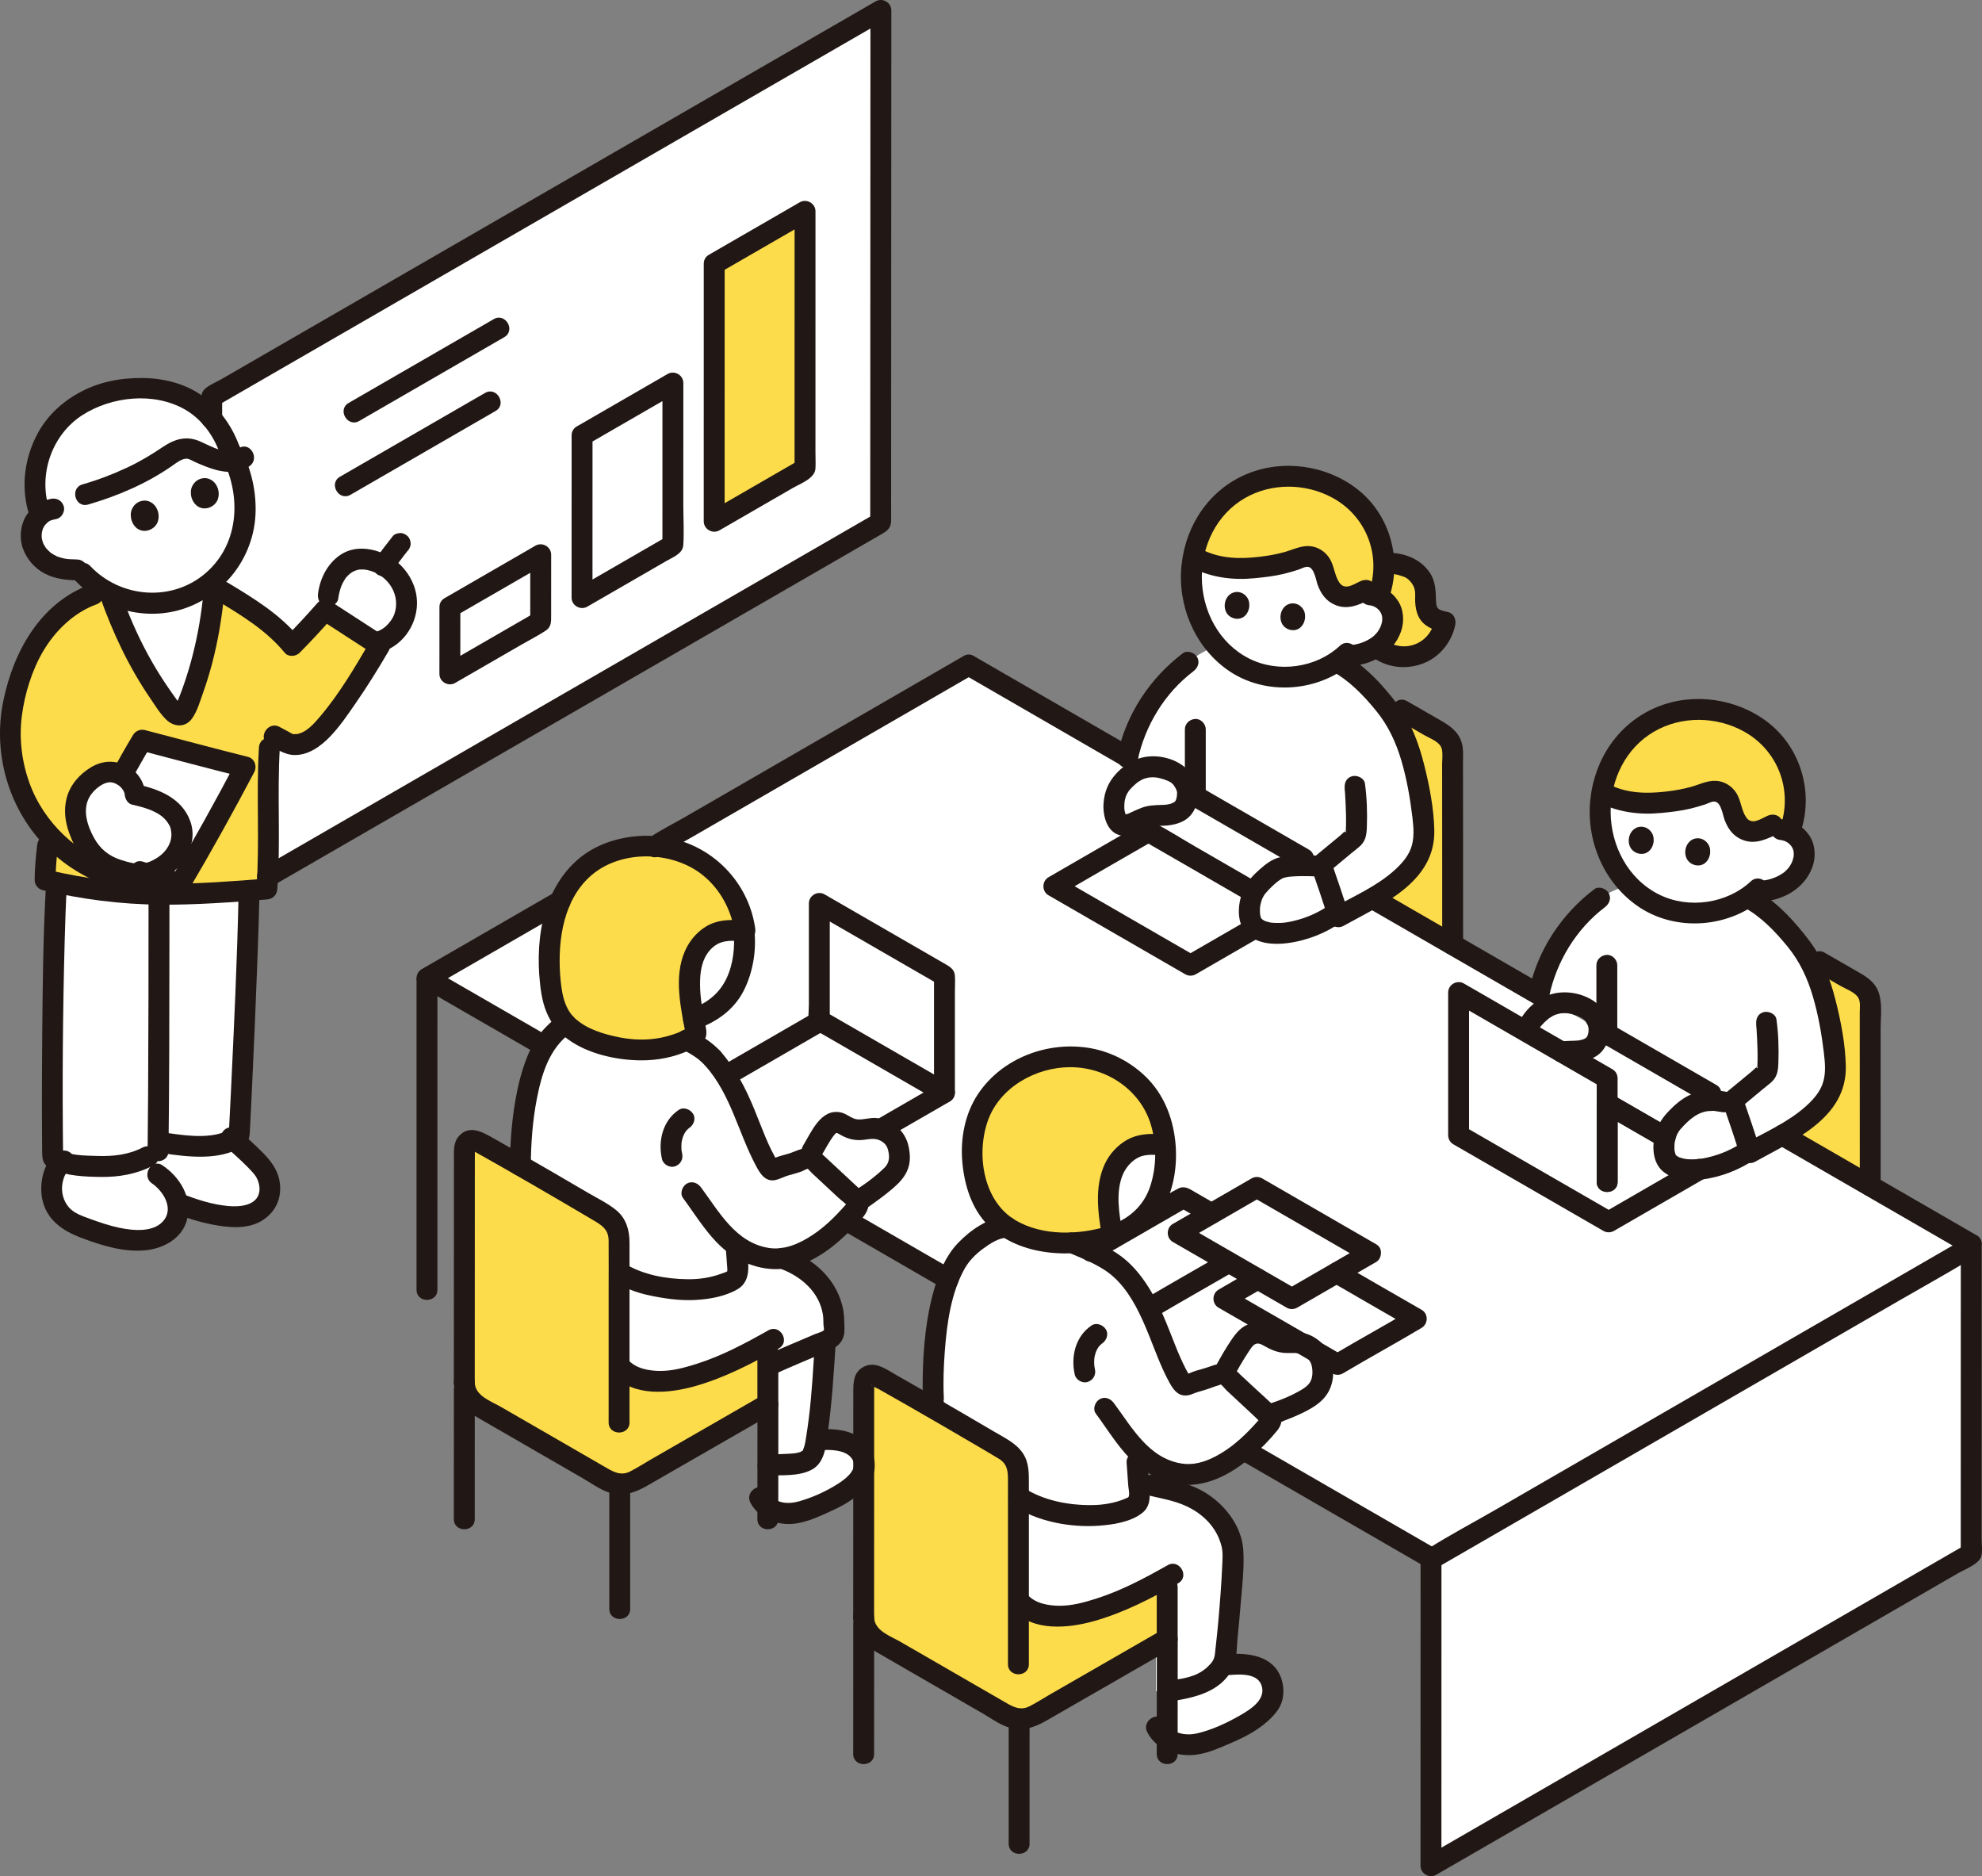 <svg id="b" xmlns="http://www.w3.org/2000/svg" width="379.472" height="359.163" viewBox="0 0 379.472 359.163"><rect x="0" y="0" width="379.472" height="359.163" fill="#808080" stroke="none"/><defs><style>.q{fill:#fcdc4a;}.q,.r,.s,.t{stroke-width:0px;}.r{fill:none;}.s{fill:#fff;}.t{fill:#211715;}</style></defs><g id="c"><g id="d"><path class="s" d="M168.65,6.952c0-1.683.001-3.337.002-4.958-33.999,19.632-93.207,53.822-128.115,73.982-.013,30.429-.033,72.814-.039,98.052,34.828-20.109,94.592-54.625,128.113-73.986.011-24.02.027-63.156.039-93.089Z"></path><g id="e"><path class="s" d="M377.404,296.919c0-6.19,0-32.869.005-58.726-29.568-17.08-100.431-58.002-151.668-87.591-15.937-9.203-29.975-17.31-40.276-23.27-29.043,16.789-70.638,40.824-103.722,59.93,52.055,30.051,175.729,101.469,192.241,111.003-.009,29.042-.009,58.62-.009,58.62v.283c.355-.204.71-.409.71-.409,2.87-1.652,86.339-49.893,102.718-59.354,0-.145,0-.307,0-.487Z"></path></g><g id="f"><path class="s" d="M228.855,152.4c6.645,3.837,13.595,7.851,20.72,11.966l-.092,1.352c1.249-.004,2.363.056,2.866.113l.754.085c.891,2.664,2.288,6.448,3.136,9.593,2.026-1.142,4.669-2.432,7.221-3.962,4.167-2.493,8.13-5.645,8.949-9.875.347-1.817.205-3.686-.027-5.521-.801-6.474-2.333-14.737-6.367-20.062-2.458-3.259-6.34-7.462-10.124-9.403,0,0-10.529-2.549-16.694-3.661-6.165-1.111-11.731,3.764-11.731,3.764-5.889,4.427-10.09,11.047-11.589,18.26l.357,3.417c2.267-1.908,5.238-2.334,8.88-.459.977.503,2.253,2.333,2.25,3.724l1.491.539"></path></g><path class="s" d="M236.836,93.925c6.405-3.976,14.909-3.643,21.271.877,6.212,4.414,8.433,12.638,5.772,19.473,1.369.614,2.461,1.895,2.704,3.418.332,2.078-.75,4.357-2.433,5.707-1.834,1.471-4.456,2.262-6.707,2.097-5.299,4.641-13.596,5.442-19.786,2.038-1.784-.981-3.381-2.287-4.727-3.812-6.367-7.205-6.479-19.146-.099-26.405,1.192-1.356,2.544-2.487,4.005-3.394Z"></path><path class="s" d="M322.567,169.305c-1.402-.246-2.766-.46-3.989-.613-6.227-.778-12.324,3.257-12.324,3.257-5.889,4.427-10.09,11.047-11.589,18.26l.357,3.417c2.267-1.908,5.238-2.334,8.88-.459.977.503,2.253,2.333,2.25,3.724,0,.05,0,.099-.001.148,7.357,4.247,14.549,8.4,21.435,12.377l-.231,1.246c.378-.02.737-.01,1.063.027l1.788.279,1.743.272c.891,2.653,2.248,6.347,3.078,9.428,2.026-1.142,4.669-2.432,7.221-3.962,4.167-2.493,8.13-5.645,8.949-9.875.347-1.817.205-3.686-.027-5.521-.801-6.474-2.333-14.737-6.367-20.062-2.458-3.259-6.34-7.462-10.124-9.403,0,0-6.377-1.534-12.113-2.541Z"></path><path class="s" d="M306.382,154.528c-.187,5.159,1.452,10.396,4.881,14.277,1.365,1.545,2.983,2.869,4.791,3.863,5.958,3.276,13.842,2.709,19.222-1.383.563-.428,1.258-.633,1.964-.675,1.987-.118,4.107-.883,5.665-2.133,1.706-1.369,2.803-3.679,2.466-5.785-.145-.909-.588-1.732-1.212-2.383-.812-.848-1.139-2.077-.866-3.219,1.539-6.434-.852-13.577-6.513-17.599-7.919-5.626-19.112-4.852-25.619,2.551-3.03,3.447-4.616,7.937-4.781,12.486Z"></path><path class="s" d="M86.138,116.232c0,.376-.007,12.305-.007,12.783.929-.536,16.795-9.699,17.39-10.042,0-.346.006-12.344.006-12.783-2.223,1.284-15.607,9.012-17.388,10.043Z"></path><path class="s" d="M111.441,83.363c0,.376-.007,30.565-.007,31.043.929-.536,16.795-9.699,17.39-10.042,0-.346.006-30.605.006-31.044-2.223,1.284-15.607,9.012-17.388,10.043Z"></path><path class="s" d="M24.078,81.993c11.502-3.451,18-.292,19.917,4.208.958,1.708,1.917,4,2.292,5.5.248.991.417,2.426.527,3.623.03.323.055.629.076.904.38,4.908-1.373,9.945-4.718,13.557-3.345,3.612-8.232,5.746-13.155,5.744-5.211-.002-10.38-2.398-13.722-6.409-2.231-.069-3.495-.046-5.332-.86-1.689-.749-3.134-2.183-3.72-3.992-.587-1.809-.212-3.97,1.092-5.314.857-.884,1.459-1.249,2.933-1.53,0,0-.939-8.513,6.728-12.263,1.876-.918,4.583-2.417,7.083-3.167Z"></path><path class="s" d="M42.128,82.301c-1.727-2.732-4.174-5.057-6.939-6.253-4.111-1.778-6.767-1.76-10.278-1.639-4.247.147-8.121,1.77-11.542,4.292-4.414,3.254-8.181,10.847-6.125,18.403,0,0,.154.565.416,1.527.704-.657,1.326-.964,2.606-1.209l6.061-2.763c4.392-1.24,8.723-3.141,12.744-5.281,1.859-.989,4.241-3.334,6.35-3.552,1.165-.12,2.326.662,3.36,1.087,1.423.585,2.903,1.224,4.442,1.408.436.052.884.061,1.323.017-.369-2.048-1.22-4.141-2.419-6.038Z"></path><path class="s" d="M40.949,113.487c-.727,7.887-2.553,15.457-5.276,21.876-.227.535-.474,1.082-.82,1.361-.762.615-1.627-.285-2.294-1.175-4.738-6.316-8.331-12.891-11.453-21.758l19.844-.304Z"></path><path class="s" d="M69.659,107.021c-.961-.054-1.91.098-2.775.518-4.86,2.358-4.723,10.631-3.25,10.178,2.752,1.783,5.504,3.566,8.255,5.35.187-.033.372-.08.552-.134,2.72-.816,4.842-3.294,5.315-6.093.473-2.8-.683-5.796-2.859-7.62-1.439-1.206-3.363-2.094-5.239-2.199Z"></path><path class="s" d="M9.93,226.724c.135-1.354.853-3.413,2.003-4.258.942.287,1.925.466,2.528.524,4.884.469,9.516.746,13.835-1.582l3.487-2.551c4.11.614,8.647.843,11.868-.273.365-.126.707-.276,1.036-.438,1.666,1.492,5.285,4.693,6.11,6.209.899,1.652,1.232,3.721.416,5.416-.758,1.575-2.399,2.59-4.105,2.965-1.707.375-3.486.189-5.208-.111-2.921-.509-5.164-1.18-7.961-2.338.126.905.128,1.98-.056,2.65-.474,1.729-1.471,2.666-3.028,3.556-1.683.961-3.961.998-5.893.858-3.001-.218-5.886-1.211-8.708-2.255-1.818-.672-3.732-1.449-4.856-3.029-1.202-1.69-1.674-3.278-1.469-5.342Z"></path><path class="s" d="M25.576,171.034c2.152.116,4.337.158,6.495.152.254,0,.505,0,.759-.001.038,0,.076,0,.114-.001,5.458-.018,10.734-.377,14.751-.701-.008.241-.011.373-.011.373-.233,11.4-1.383,37.319-1.898,46.628-.612.46-1.332.821-2.134,1.099-3.221,1.116-7.758.887-11.868.273l-3.487,2.551c-4.319,2.328-8.952,2.051-13.835,1.582-1.048-.101-3.244-.556-4.378-1.333-.156-12.441-.017-40.493.751-52.696,4.537,1.002,9.234,1.776,14.741,2.074Z"></path><path class="s" d="M19.16,155.637c2.259-3.467,5.051-9.017,8.055-13.948,7.05,1.845,13.446,3.563,19.726,5.131-3.947,7.509-8.087,14.958-12.414,22.315-2.021-.607-5.366-1.494-7.663-2.24l-7.704-11.258Z"></path><path class="s" d="M34.361,157.386c.137.3.244.603.312.904,1.276,5.62-4.976,9.53-8.559,9.03-7.032-.982-9.76-4.054-11.524-10.193-.436-2.836.04-5.484,2.523-7.564,1.859-1.557,3.512-2.086,5.023-1.645,2.357.688,3.605,2.323,3.743,4.206,2.122.46,4.386,1.166,6.276,2.47.893.616,1.713,1.715,2.205,2.793Z"></path><path class="s" d="M187.876,282.67c12.941-3.659,35.69,2.425,35.69,2.425,6.085,1.288,11.377,4.909,12.464,11.493.179,3.548-.821,14.992-1.365,19.454-.088.724-.039,1.473-.307,2.159-.275.704-.791,1.305-1.316,1.879-2.775,3.032-6.556,3.222-9.21,3.664l-2.522.024c.003-3.676.008-7.306.014-9.442.932-.576,1.498-1.587,1.498-2.688,0-1.881-.001-4.165-.001-5.588,0,0,0-1.502,0-3.713-5.424,3.006-10.393,5.401-16.773,6.785-1.444.313-3.83.365-5.289.133-2.053-.326-4.311-1.156-5.444-2.556,0,0-6.147-3.531-15.886-9.127l.458-.129s1.607-12.97,7.989-14.775Z"></path><path class="s" d="M229.262,264.407c-.686.196-1.317.4-1.869.68-.197.1-.42.188-.634.134-.245-.062-.402-.294-.533-.51-3.897-6.427-4.953-14.595-10.943-21.061-2.133-2.068-3.588-2.717-6.265-4.004-4.809-2.312-9.208-4.162-14.516-4.702-1.416-.144-2.868.094-4.253.587-2.667,1.232-5.845,3.589-7.395,6.521-3.607,6.824-4.16,17.231-4.194,22.391,7.622,14.496,11.704,19.462,17.391,22.758,1.127.66,3.565,1.62,4.835,1.9,5.81,1.34,10.93,1.57,15.639-.51.572-.24,1.143-.55,1.429-1.08.244-.46.202-1.02.168-1.55-.193-2.829-.404-5.658-.611-8.454.466.507.978,1.006,1.572,1.511,2.095,1.778,5.195,3.091,7.939,3.231,3.586.183,7.21-1.644,10.407-4.143,2.034-1.59,3.797-3.491,5.499-5.433.203-.232.416-.486.439-.794.033-.428-.308-.783-.622-1.076-2.649-2.468-5.298-4.936-7.948-7.404-.183-.171-.465-.257-.706-.329-.364-.108-.815-.01-1.025.086-1.341.614-2.65.922-3.805,1.252Z"></path><path class="s" d="M241.879,319.852c-.572-.472-1.239-.813-2.017-.999-1.509-.362-3.776-.337-5.809-.044-.279.454-.642.87-1.01,1.271-2.901,3.17-6.901,3.234-9.564,3.726-.003,3.208-.006,6.457-.008,9.086,1.251.8,2.804,1.196,4.301,1.139,1.987-.077,3.88-.822,5.717-1.583,3.266-1.353,6.608-2.864,8.944-5.518.212-.241.417-.497.602-.765.558-.805.738-1.679.674-2.641-.045-.686-.218-1.64-.583-2.222-.356-.567-.768-1.055-1.248-1.451Z"></path><path class="s" d="M118.855,261.745c1.133,1.4,3.392,2.23,5.444,2.556,1.459.232,3.845.18,5.289-.133,6.634-1.439,11.743-3.971,17.423-7.147,0,1.415,0,2.954,0,4.458l.504-.243c3.102-1.423,7.623-3.258,11.011-4.764.75-.333,1.216-1.094,1.18-1.914-.043-.988-.089-1.964-.137-2.924-1.088-6.584-6.379-10.206-12.464-11.493l-28.84-3.614.59,25.22Z"></path><path class="s" d="M147.209,288.674c-.068-.045-.135-.091-.201-.139.002-2.302.005-5.159.007-8.073,1.287-.053,2.653-.1,3.837-.159,1.473-.073,3.051-.184,4.208-1.098.35-.276.85-1.52,1.049-2.565.049-.298.097-.595.144-.892,1.316-.388,4.466.039,5.763.35,1.284.308,2.331,1.315,3.032,2.434.328.524.384,1.113.425,1.73.057.865-.103,1.687-.605,2.41-.167.241-.351.471-.542.688-2.1,2.386-5.104,3.744-8.04,4.96-1.652.684-3.354,1.354-5.14,1.423-1.374.053-2.799-.319-3.938-1.069Z"></path><path class="s" d="M155.984,277.184c.049-.183.092-.367.125-.545.745-4.523,1.232-8.94,1.608-13.837.125-1.63.17-3.984.284-5.615l.035-.501c-3.322,1.462-7.566,3.192-10.522,4.548l-.503.231c.002,2.755.005,5.099.005,7.38,0,2.961-.003,7.351-.005,11.617,1.287-.053,2.655-.1,3.84-.159,1.473-.073,3.051-.184,4.208-1.098.29-.229.684-1.125.923-2.02Z"></path><path class="s" d="M147.008,223.134c.061.104.123.207.185.31.131.216.288.449.533.51.214.054.437-.034.634-.134,1.481-.752,3.537-.953,5.674-1.932.21-.096.661-.194,1.025-.086.24.071.522.158.706.329,2.649,2.468,5.298,4.936,7.948,7.404.314.293.654.648.622,1.076-.023.307-.236.562-.439.794-1.701,1.942-3.464,3.843-5.499,5.433-3.197,2.499-6.822,4.326-10.407,4.143-2.385-.122-5.038-1.129-7.062-2.562.104,1.432.206,2.868.304,4.303.034.53.076,1.09-.168,1.55-.286.53-.858.84-1.429,1.08-4.708,2.08-9.829,1.85-15.639.51-1.27-.28-3.708-1.24-4.835-1.9-4.088-2.37-13.869-7.036-18.144-13.992-1.347-2.193-1.391-8.608-1.159-12.461.39-5.284,1.414-11.899,3.964-16.724,1.55-2.932,4.728-5.289,7.395-6.521,1.193-.664,2.837-.731,4.253-.587,5.308.541,9.708,2.39,14.516,4.702,2.677,1.287,4.132,1.936,6.265,4.004.089.096.178.193.265.291,5.664,6.315,6.804,14.18,10.494,20.461Z"></path><g id="g"><path class="q" d="M278.108,143.868c0-1.445-.766-2.767-2.018-3.488-2.667-1.535-7.533-4.336-12.426-7.153.869.981,1.669,1.958,2.351,2.863,4.034,5.325,5.565,13.588,6.367,20.062.232,1.834.374,3.704.027,5.521-.819,4.23-4.782,7.382-8.949,9.875-.198.119-.397.233-.595.349v.144c4.058,2.344,8.146,4.704,12.241,7.069,1.006.581,2.013,1.163,3.02,1.744-.005-11.473-.013-30.418-.016-36.985Z"></path><path class="q" d="M358.063,192.028c0-1.445-.766-2.768-2.018-3.488-2.282-1.314-6.176-3.555-10.318-5.939,3.347,5.303,4.707,12.76,5.443,18.711.232,1.834.374,3.704.027,5.521-.819,4.23-4.782,7.382-8.949,9.875-.337.202-.675.399-1.013.593,2.563,1.48,5.062,2.924,7.49,4.326,3.255,1.88,6.38,3.685,9.354,5.403-.006-11.561-.013-28.799-.016-35.001Z"></path><path class="q" d="M238.25,93.134c-2.006,1.007-3.851,2.401-5.419,4.186-2.302,2.619-3.758,5.846-4.381,9.241,4.891,2.797,9.47,2.501,14.225,1.827,1.779-.158,4.357-.876,6.563-1.664,1.635-.584,3.248.117,3.926,1.819.361.907.76,2.179,1.23,3.379.775,1.978,3.062,2.89,4.996,2.01l.385-.175c1.241.063,2.514.128,2.514.128,2.053.105,3.963,1.73,4.296,3.808.332,2.078-.75,4.357-2.433,5.707-.199.159-.407.311-.622.454.77.635,1.638,1.134,2.578,1.452,1.846.629,3.908.553,5.717-.179.342-.144.679-.311.998-.493,2.008-1.175,3.458-3.257,3.871-5.547-1.082-.25-2.237-.549-2.946-1.395-.964-1.128-.792-2.792-.813-4.267-.031-1.615-.869-3.055-2.086-4.103-1.393-1.206-4.415-1.586-5.802-1.481,0,0-.026.002-.066.005-.144-5.026-2.535-9.964-6.872-13.045-5.904-4.194-13.653-4.783-19.857-1.669Z"></path><path class="q" d="M310.656,142.645c-1.344,1.672-2.37,3.56-3.081,5.564s.344,4.242,2.387,4.85c3.573,1.062,7.038.769,10.602.264,1.779-.158,4.357-.876,6.563-1.664,1.635-.584,3.248.117,3.926,1.819.361.907.76,2.179,1.23,3.379.775,1.978,3.062,2.89,4.996,2.01l.077-.035c1.241-.565,2.692-.405,3.78.417h0s.557.421,1.121.847c3.255-7.085,1.086-15.942-5.476-20.604-7.919-5.626-19.112-4.852-25.619,2.551-.174.198-.343.399-.507.603Z"></path><path class="q" d="M136.743,50.494c0,.376-.007,48.826-.007,49.304.929-.536,16.795-9.699,17.39-10.042,0-.346.006-48.865.006-49.304-2.223,1.284-15.607,9.012-17.388,10.043Z"></path><path class="q" d="M62.23,116.804c-1.781,2.028-4.044,4.517-6.29,6.758-1.316-1.639-2.889-3.118-4.624-4.497-3.082-2.448-6.678-4.579-10.268-6.727-.65,8.299-2.519,16.295-5.374,23.024-.227.535-.474,1.082-.82,1.361-.763.615-1.627-.285-2.294-1.175-4.817-6.422-8.451-13.111-11.604-22.207-3.627-.455-9.329,3.714-11.752,6.552-1.189,1.393-2.55,3.387-3.358,5.03-1.386,2.817-2.164,5.351-2.956,8.389-1.837,7.047-.865,14.784,2.656,21.158,1.057,1.914,2.341,3.698,3.808,5.318-.15,1.279-.236,2.002-.236,2.002,0,0-.484,4.067-.484,6.667,5.233,1.244,10.541,2.232,16.943,2.578,9.682.523,20.049-.406,25.518-.844.314-4.092.207-22.707.484-27.107l.164-2.609.753.402,2.785,1.487c4.187,1.298,8.194-4.679,9.928-7.099,2.693-3.757,5.164-7.679,7.489-11.673-3.489-2.262-6.978-4.524-10.467-6.785ZM34.527,169.135c-1.724-.517-4.407-1.238-6.585-1.903-.647.125-1.271.165-1.828.087-7.032-.982-9.76-4.054-11.524-10.193-.436-2.836.041-5.484,2.523-7.564,1.859-1.557,3.512-2.086,5.023-1.645.449.131.845.306,1.213.501,1.228-2.208,2.524-4.528,3.865-6.73,7.05,1.845,13.446,3.563,19.726,5.131-3.947,7.509-8.087,14.958-12.414,22.315Z"></path><path class="q" d="M222.823,306.052s0-.876,0-2.269l-2.268-.216c-4.582,2.428-9.023,4.367-14.505,5.556-1.444.313-3.83.365-5.289.133-2.053-.326-4.311-1.156-5.444-2.556,0,0-.121-.069-.332-.191v-24.448c0-1.808-.96-3.472-2.512-4.4-6.528-3.904-18.48-10.832-24.592-14.224-1.136-.624-2.512.192-2.512,1.488,0,4.67-.007,18.552-.012,30.433h0s0,14.259,0,14.259c0,1.813.958,3.476,2.528,4.382,7.089,4.094,19.582,11.309,24.991,14.433,1.41.814,3.714.815,5.124,0,4.431-2.56,16.832-9.682,23.326-13.421,0-.239.001-.475.002-.686.932-.576,1.498-1.587,1.498-2.688,0-1.881-.001-4.165-.001-5.588Z"></path><path class="q" d="M197.073,203.914c-1.127.484-2.219,1.075-3.261,1.772-2.09,1.399-3.919,3.205-5.221,5.366-2.453,4.072-2.912,9.13-2.007,13.797.577,2.977,1.729,5.926,3.825,8.118,5.372,5.614,15.213,5.817,22.184,3.701.024-.007.049-.015.073-.022.106-.033.211-.066.317-.101-.622-3.473-1.141-7.346-.36-10.841.431-1.927,1.443-3.633,2.947-4.912,2.127-1.808,4.159-1.893,7.516-1.59-.311-4.004-1.65-7.866-4.377-10.88-.404-.446-.831-.87-1.279-1.272-5.652-5.075-13.615-6.029-20.356-3.136Z"></path><path class="q" d="M144.087,258.611c-4.579,2.427-9.02,4.368-14.499,5.557-1.444.313-3.83.365-5.289.133-2.053-.326-4.311-1.156-5.444-2.556l-.13-5.548-.199-.04v-19.051c0-1.808-.96-3.472-2.512-4.4-6.528-3.904-18.48-10.832-24.592-14.224-1.136-.624-2.512.192-2.512,1.488,0,4.635-.007,18.346-.012,30.167h-.004s0,14.525,0,14.525c0,1.813.958,3.476,2.528,4.382,7.089,4.094,19.582,11.309,24.991,14.433,1.41.814,3.714.815,5.124,0,4.989-2.882,20.085-11.55,25.474-14.659v-9.931l-2.924-.278Z"></path><path class="q" d="M113.817,164.673c-.857.528-1.615,1.113-2.302,1.741-3.583,3.278-5.167,7.833-5.647,10.55-1.16,6.565-.689,10.2-.103,13.7.266,1.592,1.137,3.545,1.958,4.667.926,1.264,2.941,2.651,4.375,3.282,8.727,3.839,15.81,2.256,19.099.607.755-.379,1.612-.675,2.084-1.348-.719-3.969-1.854-8.969-.875-13.353.416-1.863,1.395-3.513,2.85-4.75,2.086-1.773,4.077-1.833,7.406-1.525-.599-4.431-2.793-8.645-6.126-11.633-4.685-4.199-11.059-5.429-17.155-4.105-2.252.489-4.06,1.238-5.565,2.166Z"></path></g></g><g id="h"><path class="t" d="M347.324,185.828c1.683.971,3.369,1.938,5.053,2.907,1.041.599,2.796,1.204,3.418,2.287.457.796.268,1.959.268,2.856,0,1.137,0,2.274,0,3.411.002,6.303.005,12.605.007,18.908.001,3.608.002,7.216.002,10.825,0,2.574,4,2.578,4,0,0-6.938-.003-13.875-.006-20.813-.001-3.07-.002-6.14-.003-9.209,0-2.346.426-5.267-.553-7.449-.831-1.85-2.458-2.739-4.134-3.704-2.011-1.158-4.024-2.312-6.034-3.471-2.234-1.288-4.251,2.167-2.019,3.454h0Z"></path><path class="t" d="M267.364,137.668c1.798,1.034,3.597,2.067,5.395,3.101,1.093.629,2.925,1.232,3.278,2.578.237.904.069,2.053.07,2.987.001,1.242.003,2.485.004,3.727.006,6.601.009,13.203.011,19.804.001,3.662.002,7.324.002,10.986,0,2.574,4,2.578,4,0,0-7.02-.003-14.041-.007-21.061-.002-3.34-.004-6.681-.007-10.021-.001-1.261-.002-2.522-.004-3.782-.001-1.271.121-2.644-.265-3.87-.671-2.13-2.275-3.197-4.111-4.254-2.115-1.218-4.231-2.432-6.347-3.648-2.235-1.285-4.252,2.17-2.019,3.454h0Z"></path><g id="i"><path class="t" d="M295.675,188.678c-10.601-6.122-21.201-12.244-31.802-18.365-2.233-1.29-4.25,2.166-2.019,3.454,10.601,6.122,21.201,12.244,31.802,18.365,2.233,1.29,4.25-2.166,2.019-3.454h0Z"></path></g><path class="t" d="M241.043,169.104c-4.095-2.365-8.191-4.731-12.286-7.096-2.587-1.494-5.136-3.136-7.795-4.499-1.79-.918-4.286,1.219-5.793,2.09-2.813,1.625-5.627,3.25-8.44,4.876-1.995,1.153-3.994,2.298-5.984,3.459-1.292.754-1.302,2.702,0,3.454,7.344,4.238,14.684,8.483,22.027,12.723,1.384.799,2.768,1.599,4.153,2.397.623.359,1.396.361,2.019,0,4.159-2.41,8.327-4.805,12.49-7.21,2.228-1.287.216-4.745-2.019-3.454-4.163,2.405-8.331,4.8-12.49,7.21h2.019c-7.443-4.288-14.878-8.592-22.316-12.888-1.288-.744-2.576-1.488-3.864-2.232v3.454c6.025-3.515,12.078-6.983,18.12-10.47h-2.019c6.73,3.862,13.441,7.759,20.16,11.64,2.233,1.29,4.25-2.165,2.019-3.454h0Z"></path><path class="t" d="M226.456,125.062c-6.316,4.796-10.851,11.668-12.508,19.456-.225,1.056.312,2.162,1.397,2.46.996.274,2.234-.336,2.46-1.397,1.427-6.704,5.186-12.901,10.67-17.065.859-.652,1.309-1.724.718-2.736-.495-.846-1.871-1.375-2.736-.718h0Z"></path><path class="t" d="M226.855,139.635v12.636c0,1.046.92,2.048,2,2s2-.879,2-2v-12.636c0-1.046-.92-2.048-2-2s-2,.879-2,2h0Z"></path><path class="t" d="M257.472,151.059c-.12-.85.027.488.043.72.044.623.078,1.247.107,1.871.066,1.413.114,2.83.087,4.245-.006.292-.013.584-.03.876-.014.234.114.754-.007.314.185.673-.57-.157.123-.092-.213-.02-.954.755-1.132.899-1.713,1.39-3.383,2.831-5.103,4.212-.519.417-.717,1.333-.514,1.946,1.098,3.327,2.336,6.608,3.263,9.99.347,1.264,1.815,1.823,2.938,1.195,7.374-4.122,17.578-8.327,17.364-18.317-.089-4.182-.942-8.572-1.969-12.618-1.016-4.003-2.494-8.042-5.008-11.361-2.921-3.857-6.408-7.689-10.735-9.98-2.274-1.204-4.297,2.248-2.019,3.454,3.403,1.802,6.168,4.693,8.584,7.645,2.328,2.846,3.825,6.08,4.855,9.595,1.024,3.497,1.659,7.113,2.09,10.727.241,2.02.442,4.191-.315,6.13-.638,1.634-1.871,2.98-3.159,4.132-3.419,3.058-7.74,4.922-11.706,7.139l2.938,1.195c-.927-3.381-2.165-6.663-3.263-9.99l-.514,1.946c1.908-1.533,3.752-3.145,5.669-4.667,1.377-1.093,1.581-2.251,1.64-3.914.097-2.758.018-5.62-.369-8.356-.151-1.071-1.515-1.657-2.46-1.397-1.151.316-1.548,1.386-1.397,2.46h0Z"></path><path class="t" d="M215.258,154.483c.004-.353.018-.704.055-1.055-.035.335-.002.016.012-.047.039-.182.073-.363.121-.542.031-.115.065-.23.102-.344-.003.01.205-.523.087-.252s.126-.238.122-.23c.082-.153.171-.302.265-.448.064-.098.131-.194.199-.29-.249.35.109-.124.139-.158.167-.191.344-.373.525-.55.245-.239.501-.464.761-.685.484-.412-.153.095.15-.113.162-.112.326-.219.496-.319.14-.082.286-.154.428-.232.331-.184.145-.071.054-.034.3-.122.614-.215.93-.287.128-.029.257-.055.387-.076-.409.065.243-.011.268-.012.349-.016.7-.007,1.047.029-.298-.031.166.029.233.042.189.037.376.079.562.127.394.103.787.226,1.163.38.247.101.502.217.738.35.093.052.418.329.101.041.134.122.257.253.386.381.251.248.12.133.058.052.104.135.195.28.283.425.09.147.17.298.251.45.193.367.068.164.038.081.065.183.12.369.157.559-.021-.106.009-.341-.016.007-.008.12-.003.243-.008.364-.003.062-.075.695-.027.403.038-.238-.091.353-.123.474-.04.149-.248.48.005.035-.022.038-.123.209-.121.232.005.044-.11.168-.136.216.277-.523.133-.048-.003-.019-.026.005-.177.166-.18.17.328-.364.155-.101-.001-.014-.147.082-.751.294-.243.146-.236.069-.463.151-.704.205-.157.036-.697.116-.266.064-.359.044-.72.067-1.081.079-1.364.043-2.643.068-3.938.563-.707.27-1.392.591-2.077.911-.124.058-.247.116-.372.172-.09.041-.563.194-.092.043-.217.07-.538.123-.728.232-.223.128.497-.031.103-.01-.184.01-.477-.08.077.032-.303-.061.122.061.162.082-.174-.108-.137-.074.112.105-.114-.123-.122-.122-.024.004l.068.094c-.06-.085-.115-.173-.166-.265-.199-.35.031.213-.141-.335-.146-.463-.193-.774-.201-1.232-.02-1.08-.905-2-2-2-1.069,0-2.02.915-2,2,.037,2.025.767,4.618,2.914,5.334,1.476.493,2.908-.149,4.232-.766.311-.145.623-.288.934-.434.525-.247-.371.126.179-.077.17-.063.338-.129.51-.186.345-.114.699-.211,1.059-.267-.453.071.143.005.201.003.199-.005.399.005.599.005,1.592.002,3.249-.165,4.678-.92,2.995-1.583,3.48-5.75,1.878-8.473-1.977-3.36-6.942-4.738-10.545-3.447-1.854.664-3.488,1.911-4.708,3.453-1.338,1.691-1.902,3.628-1.929,5.774-.013,1.081.929,2,2,2,1.095,0,1.987-.915,2-2Z"></path><path class="t" d="M254.989,172.944c-2.285,1.637-4.694,2.759-7.416,3.38-1.274.29-2.022.4-3.398.356-.246-.008-.491-.029-.736-.048-.089-.007-.388-.069.008.003-.112-.02-.224-.038-.335-.061-.213-.044-.425-.096-.632-.161-.124-.038-.245-.085-.368-.127-.22-.075.298.195,0-.009-.082-.056-.632-.384-.395-.215.235.168-.192-.19-.249-.246-.184-.185.232.412.013-.002-.043-.081-.158-.33-.004.046-.112-.273-.177-.563-.234-.851.076.387-.022-.348-.024-.442-.007-.278.002-.556.023-.832.032-.411.018-.201.005-.107.025-.179.063-.357.103-.533.072-.318.161-.633.273-.94.071-.194.095-.252.291-.589.07-.121.145-.238.222-.354.208-.316-.284.33.103-.139.441-.534.927-1.034,1.433-1.507.437-.409.876-.789,1.366-1.113.132-.087.265-.173.402-.252-.028.016.553-.275.171-.11-.293.126-.017.01.062-.01.117-.029.231-.067.348-.095.267-.065.538-.111.81-.15-.393.055-.069.011.009.005.19-.014.379-.036.569-.05.655-.049,1.312-.069,1.968-.073.989-.006,1.988.007,2.973.112,1.076.115,2-1.001,2-2,0-1.177-.921-1.885-2-2-2.35-.25-4.929-.239-7.242.264-1.506.328-2.753,1.302-3.887,2.3-1.155,1.017-2.336,2.22-3.007,3.621-1.252,2.613-1.7,6.7.664,8.86,1.979,1.809,4.97,1.999,7.503,1.685,3.809-.471,7.507-1.929,10.628-4.164.877-.628,1.299-1.743.718-2.736-.507-.867-1.854-1.35-2.736-.718h0Z"></path><path class="t" d="M265.046,109.843c1.335-.081,2.354.068,3.642.531.527.189.878.423,1.32.92s.774,1.088.888,1.745.019,1.43.051,2.122c.047,1.004.209,1.992.66,2.899.885,1.782,2.728,2.529,4.553,2.958l-1.397-2.46c-.393,1.991-1.564,3.733-3.442,4.612-2.153,1.008-4.521.598-6.409-.748-.88-.627-2.226-.155-2.736.718-.587,1.004-.165,2.108.718,2.736,2.974,2.12,6.901,2.392,10.194.868,2.83-1.31,4.931-4.077,5.533-7.123.203-1.028-.283-2.199-1.397-2.46-.613-.144-1.468-.263-1.903-.692-.327-.323-.361-.933-.38-1.441-.071-1.955-.067-3.741-1.219-5.433-1.916-2.816-5.357-3.952-8.677-3.751-1.078.065-2,.872-2,2,0,1.032.916,2.066,2,2h0Z"></path><path class="t" d="M266.077,114.061c2.381-7.416-.157-15.806-6.365-20.541-5.871-4.478-14.075-5.639-20.917-2.813-7.216,2.981-11.74,9.722-12.57,17.385s2.381,15.558,8.703,20.086c7.298,5.228,17.92,4.361,24.431-1.721,1.885-1.761-.948-4.585-2.828-2.828-4.543,4.244-11.829,5.247-17.381,2.435-5.788-2.931-9.019-9.158-9.05-15.522-.03-6.111,2.852-12.074,8.234-15.182,5.118-2.956,11.64-2.874,16.799-.058,6.347,3.465,9.301,10.799,7.087,17.695-.789,2.457,3.072,3.509,3.857,1.063h0Z"></path><path class="t" d="M262.288,115.885c.465.033-.303-.101.11.011.156.043.315.074.469.124.179.058.419.2.123.04.143.078.288.149.427.234.14.086.388.284.125.065.125.104.247.212.362.328s.224.236.327.363c-.283-.348.008.038.061.127.084.14.159.284.229.431-.196-.412-.004.029.026.135.045.159.08.32.107.483-.077-.463-.014.038-.012.148.003.172-.01.342-.017.514-.018.458.087-.256-.028.152-.047.168-.079.34-.129.507-.019.063-.227.621-.141.422.091-.211-.137.267-.166.321-.084.157-.174.31-.27.46-.033.052-.335.475-.204.306s-.202.228-.244.273c-.12.13-.245.254-.375.374-.046.043-.426.355-.278.244.145-.11-.276.187-.333.224-.159.104-.321.202-.486.296-1.171.665-2.562,1.025-3.808,1.055-1.045.026-2.049.902-2,2,.048,1.062.88,2.027,2,2,4.305-.106,8.621-2.446,10.081-6.659.663-1.914.523-4.205-.63-5.908-1.235-1.824-3.134-2.912-5.327-3.067-1.046-.074-2.046.973-2,2,.051,1.147.88,1.921,2,2h0Z"></path><path class="t" d="M239.192,116.028c-.007.128-.087,1.405-1.133,2.092-.686.45-1.374.339-1.591.301-.167-.03-1.251-.242-1.749-1.318-.472-1.019-.258-2.467.701-3.262.995-.824,2.308-.595,3.05.168.668.687.745,1.369.722,2.019Z"></path><path class="t" d="M249.869,118.208c-.007.128-.087,1.405-1.133,2.092-.686.45-1.374.339-1.591.301-.167-.03-1.251-.242-1.749-1.318-.472-1.019-.258-2.467.701-3.262.995-.824,2.308-.595,3.05.168.668.687.745,1.369.722,2.019Z"></path><path class="r" d="M228.75,108.805c.983.382,8.22.098,12.79-.758,2.476-.464,5.302-1.428,7.722-2.573.807-.382,1.766-.243,2.431.353,2.013,1.805,3.654,4.029,4.793,6.486.52,1.122,1.841,1.629,2.958,1.096.617-.294,1.279-.494,1.957-.586"></path><path class="t" d="M228.407,108.805c3.715,1.772,7.626,2.281,11.704,1.895,1.875-.177,3.783-.392,5.618-.829.959-.229,1.907-.505,2.844-.81.567-.184,1.381-.684,1.988-.522,1.107.295,1.403,2.611,1.749,3.513.633,1.652,1.564,2.985,3.233,3.715,2.513,1.099,4.672-.024,6.947-1.059.983-.447,1.223-1.872.718-2.736-.591-1.01-1.749-1.167-2.736-.718-1.323.602-2.981,1.851-4.059.247-.909-1.353-.968-3.198-1.842-4.594-.849-1.355-2.288-2.27-3.894-2.365-1.652-.097-3.24.721-4.804,1.157-1.552.433-3.1.696-4.697.886-3.683.438-7.341.392-10.75-1.234-2.312-1.103-4.344,2.345-2.019,3.454h0Z"></path><path class="t" d="M294.222,198.053c.027-.1.055-.199.085-.297.013-.04.149-.436.071-.235-.035.089.145-.298.195-.389.112-.204.237-.399.368-.591-.002.003.197-.257.089-.122-.085.106.153-.17.178-.197.325-.363.679-.699,1.047-1.018.086-.074.172-.148.26-.22.256-.208-.208.141.062-.043.186-.126.372-.251.567-.363.083-.048.167-.093.251-.137.043-.022.398-.196.191-.102-.125.057.293-.107.382-.135.213-.068.432-.111.646-.172.014-.004.329-.066.116-.03-.199.033.183-.018.221-.021,1.064-.08,1.533.01,2.544.331.461.146.853.301,1.279.526.143.076.498.346.202.083.152.135.296.276.432.427.032.036.265.336.139.163-.116-.159.065.107.069.113.1.17.201.341.301.511.026.045.165.349.044.056.036.088.066.179.096.27.048.151.109.646.091.262.009.204.005.409-.007.613-.005.081-.064.57-.021.307.045-.278-.06.25-.08.327-.023.086-.187.561-.076.283.117-.292-.091.151-.13.223-.14.259-.189.15.022-.006-.096.071-.229.204-.302.301-.112.149.137-.112.163-.123-.074.03-.139.098-.21.136-.205.111-.508.195-.111.084-.18.051-.354.125-.536.175-.171.046-.344.079-.517.116-.078.017-.157.025-.234.04.449-.087.058-.009-.048,0-1.208.089-2.405.005-3.598.265-1.056.229-1.672,1.46-1.397,2.46.3,1.091,1.401,1.627,2.46,1.397.456-.099,1.004-.056,1.535-.067.655-.014,1.302-.077,1.951-.173.892-.132,1.798-.393,2.568-.875,1.82-1.138,2.625-3.22,2.575-5.314-.134-5.607-7.286-8.19-11.872-6.312-2.727,1.117-5.126,3.538-5.917,6.41-.684,2.485,3.174,3.546,3.857,1.063h0Z"></path><path class="t" d="M305.245,170.222c-6.316,4.796-10.851,11.668-12.508,19.456-.225,1.056.312,2.162,1.397,2.46.996.274,2.234-.336,2.46-1.397,1.427-6.704,5.186-12.901,10.67-17.065.859-.652,1.309-1.724.718-2.736-.495-.846-1.871-1.375-2.736-.718h0Z"></path><path class="t" d="M305.644,184.795v13.301c0,1.046.92,2.048,2,2s2-.879,2-2v-13.301c0-1.046-.92-2.048-2-2s-2,.879-2,2h0Z"></path><path class="t" d="M344.833,159.003c2.412-7.509-.161-16.004-6.448-20.796-5.915-4.509-14.2-5.703-21.102-2.868-7.349,3.019-11.952,9.851-12.79,17.651s2.423,15.721,8.81,20.304c7.38,5.297,18.144,4.413,24.729-1.74,1.885-1.761-.948-4.586-2.828-2.828-4.564,4.265-11.884,5.318-17.495,2.551-5.967-2.943-9.303-9.312-9.339-15.833-.034-6.175,2.871-12.214,8.296-15.375,5.272-3.072,12.003-2.957,17.297.004,6.337,3.545,9.235,10.954,7.015,17.867-.789,2.457,3.072,3.508,3.857,1.063h0Z"></path><path class="t" d="M341.019,160.832c.466.033-.295-.1.119.012.158.043.319.075.476.125.172.055.429.204.132.043.145.078.292.151.433.237.133.082.397.289.132.07.127.105.25.215.367.332s.227.239.331.367c-.278-.344.014.048.066.134.085.142.161.288.232.437-.192-.407,0,.04.029.143.046.161.082.325.109.49-.075-.457-.013.05-.011.157.003.174-.01.347-.017.521-.019.458.086-.247-.029.161-.048.17-.08.344-.131.514-.019.065-.226.622-.144.431.087-.203-.14.274-.169.328-.085.159-.177.314-.274.466-.034.053-.335.475-.209.312s-.207.233-.25.279c-.122.131-.249.258-.38.379-.048.044-.425.355-.285.249.137-.104-.281.19-.34.229-.161.105-.326.205-.493.3-1.192.676-2.603,1.042-3.873,1.073-1.045.026-2.049.902-2,2,.048,1.062.88,2.027,2,2,4.35-.107,8.716-2.471,10.191-6.73.67-1.933.529-4.247-.635-5.967-1.246-1.84-3.163-2.939-5.375-3.095-1.046-.074-2.046.973-2,2,.051,1.147.88,1.921,2,2h0Z"></path><path class="t" d="M316.61,161.003c-.008.13-.089,1.424-1.148,2.12-.695.456-1.393.344-1.612.305-.169-.03-1.268-.246-1.773-1.336-.479-1.033-.262-2.5.71-3.306,1.008-.836,2.339-.603,3.091.17.677.696.755,1.388.732,2.047Z"></path><path class="t" d="M327.431,163.214c-.008.13-.089,1.424-1.148,2.12-.695.456-1.393.344-1.612.305-.169-.03-1.268-.246-1.773-1.336-.479-1.033-.262-2.5.71-3.306,1.008-.836,2.339-.603,3.091.17.677.696.755,1.388.732,2.047Z"></path><path class="t" d="M306.296,153.74c3.715,1.772,7.626,2.281,11.704,1.895,1.875-.177,3.783-.392,5.618-.829.959-.229,1.907-.505,2.844-.81.567-.184,1.381-.684,1.988-.522,1.107.295,1.403,2.611,1.749,3.513.633,1.652,1.564,2.985,3.233,3.715,2.513,1.099,4.672-.024,6.947-1.059.983-.447,1.223-1.872.718-2.736-.591-1.01-1.749-1.167-2.736-.718-1.323.602-2.981,1.851-4.059.247-.909-1.353-.968-3.198-1.842-4.594-.849-1.355-2.288-2.27-3.894-2.365-1.652-.097-3.24.721-4.804,1.157-1.552.433-3.1.696-4.697.886-3.683.438-7.341.392-10.75-1.234-2.312-1.103-4.344,2.345-2.019,3.454h0Z"></path><path class="t" d="M309.704,226.251v-14.96l-3.009,1.727c3.701,2.141,7.402,4.281,11.11,6.41,2.236,1.284,4.253-2.171,2.019-3.454-3.708-2.129-7.409-4.269-11.11-6.41-1.312-.759-3.009.206-3.009,1.727v14.96c0,2.574,4,2.578,4,0h0Z"></path><path class="t" d="M333.899,218.524c-2.188,1.474-4.429,2.478-6.991,3.06-1.128.256-1.753.356-3.001.356-.251,0-.502-.007-.752-.024-.118-.008-.789-.108-.352-.028-.456-.084-.89-.198-1.329-.348-.269-.092.306.163.068.024-.083-.048-.171-.087-.255-.134-.081-.046-.157-.104-.239-.147-.235-.125.267.248.077.067-.112-.108-.224-.212-.333-.324.431.443.029.105.062.056-.042.063-.23-.658-.06-.094-.067-.223-.125-.444-.178-.671-.018-.077-.037-.377-.007-.023-.011-.129-.021-.258-.026-.388-.009-.235-.006-.471.007-.705.007-.138.018-.275.033-.412.015-.142.015-.138,0,.012l.038-.208c.064-.276.122-.552.207-.823.021-.067.294-.739.179-.504.122-.25.264-.479.404-.718.028-.048.233-.325.03-.06.097-.127.203-.246.308-.367.783-.903,1.715-1.812,2.644-2.425.567-.375,1.149-.656,1.805-.835.671-.182,1.032-.182,1.778-.202.563-.015-.437-.088.097-.005.198.031.396.062.594.093l.968.151c1.066.166,2.151-.272,2.46-1.397.261-.949-.323-2.293-1.397-2.46-.802-.125-1.61-.29-2.418-.36-1.743-.151-3.54.306-5.091,1.086-1.413.711-2.679,1.832-3.764,2.971-1.059,1.112-1.892,2.302-2.389,3.766-.843,2.485-.834,6.012,1.38,7.801,2.012,1.626,4.79,1.816,7.266,1.513,3.637-.444,7.159-1.794,10.196-3.841.895-.603,1.288-1.762.718-2.736-.519-.888-1.837-1.324-2.736-.718h0Z"></path><path class="t" d="M336.261,196.219c-.12-.85.027.488.043.72.044.623.078,1.247.107,1.871.066,1.413.114,2.83.087,4.245-.006.292-.013.584-.03.876-.014.234.114.754-.007.314.185.673-.57-.157.123-.092-.213-.02-.954.755-1.132.899-1.713,1.39-3.383,2.831-5.103,4.212-.519.417-.717,1.333-.514,1.946,1.098,3.327,2.336,6.608,3.263,9.99.347,1.264,1.815,1.823,2.938,1.195,7.374-4.122,17.578-8.327,17.364-18.317-.089-4.182-.942-8.572-1.969-12.618-1.016-4.003-2.494-8.042-5.008-11.361-2.921-3.857-6.408-7.689-10.735-9.98-2.274-1.204-4.297,2.248-2.019,3.454,3.403,1.802,6.168,4.693,8.584,7.645,2.328,2.846,3.825,6.08,4.855,9.595,1.024,3.497,1.659,7.113,2.09,10.727.241,2.02.442,4.191-.315,6.13-.638,1.634-1.871,2.98-3.159,4.132-3.419,3.058-7.74,4.922-11.706,7.139l2.938,1.195c-.927-3.381-2.165-6.663-3.263-9.99l-.514,1.946c1.908-1.533,3.752-3.145,5.669-4.667,1.377-1.093,1.581-2.251,1.64-3.914.097-2.758.018-5.62-.369-8.356-.151-1.071-1.515-1.657-2.46-1.397-1.151.316-1.548,1.386-1.397,2.46h0Z"></path><g id="j"><path class="t" d="M328.596,207.69c-6.647-3.839-13.295-7.678-19.942-11.517-2.233-1.29-4.25,2.166-2.019,3.454,6.647,3.839,13.295,7.678,19.942,11.517,2.233,1.29,4.25-2.165,2.019-3.454h0Z"></path></g><g id="k"><path class="t" d="M250.584,162.639c-6.907-3.989-13.814-7.977-20.72-11.966-2.233-1.29-4.25,2.166-2.019,3.454,6.907,3.989,13.814,7.977,20.72,11.966,2.233,1.29,4.25-2.166,2.019-3.454h0Z"></path></g><g id="l"><path class="t" d="M83.745,246.911c0-13.389,0-26.779.003-40.168,0-6.399.002-12.797.003-19.196,0-2.574-4-2.578-4,0-.003,18.43-.005,36.859-.005,55.289,0,1.358,0,2.716,0,4.075,0,2.574,4,2.578,4,0h0Z"></path></g><path class="t" d="M42.534,80.141v-4.17l-.991,1.727c16.355-9.445,32.711-18.89,49.067-28.334,17.87-10.319,35.74-20.638,53.611-30.956,8.481-4.897,16.962-9.793,25.442-14.69l-3.009-1.727c0,26.464-.024,52.928-.033,79.392-.002,6.219-.004,12.439-.007,18.658l.991-1.727c-14.325,8.276-28.651,16.55-42.978,24.824-16.366,9.452-32.732,18.903-49.098,28.354-8.445,4.877-16.89,9.754-25.334,14.631-2.228,1.287-.217,4.745,2.019,3.454,13.067-7.547,26.135-15.094,39.203-22.641,13.906-8.031,27.813-16.062,41.719-24.093,11.951-6.902,23.902-13.805,35.852-20.709,1.022-.59,1.586-1.168,1.627-2.402.026-.784,0-1.573,0-2.357,0-1.6.001-3.2.002-4.8.001-3.605.003-7.21.004-10.816.003-7.981.006-15.962.009-23.943.006-16.444.013-32.887.024-49.331.001-2.165.001-4.331.001-6.496,0-1.522-1.697-2.484-3.009-1.727-16.758,9.675-33.515,19.351-50.273,29.027-18.355,10.599-36.71,21.198-55.065,31.797-4.549,2.627-9.098,5.254-13.648,7.881-2.093,1.209-4.187,2.418-6.28,3.627-1.021.59-2.422,1.124-3.259,1.961-.744.744-.586,1.832-.586,2.791v2.793c0,2.574,4,2.578,4,0h0Z"></path><path class="t" d="M75.208,102.633c-1.219,1.531-2.4,3.092-3.53,4.689-.285.402-.328,1.083-.202,1.541.128.464.486.967.919,1.195.464.245,1.026.368,1.541.202l.478-.202c.301-.178.54-.417.718-.718.762-1.077,1.546-2.138,2.353-3.182l-.313.405c.286-.37.574-.737.865-1.103.195-.181.333-.396.414-.644.125-.238.183-.495.172-.771,0-.491-.218-1.076-.586-1.414-.381-.35-.882-.61-1.414-.586-.495.022-1.091.18-1.414.586h0Z"></path><path class="t" d="M64.752,114.633c.12-.873.324-1.732.642-2.555-.08.208.147-.319.186-.395.096-.191.199-.377.31-.56.302-.5.366-.582.729-.951.544-.554,1.131-.918,1.98-1.104.099-.022.099-.032.368-.046.229-.012.458-.011.687,0,.365.02.797.108,1.304.263,3.551,1.083,5.801,4.809,4.524,8.322-.28.772-.87,1.603-1.578,2.254-.699.643-1.545,1.045-2.543,1.282-1.051.25-1.676,1.445-1.397,2.46.295,1.074,1.406,1.647,2.46,1.397,5.676-1.349,8.892-7.688,6.738-13.088-1.069-2.678-3.119-4.802-5.769-5.957s-5.807-1.406-8.288.307c-2.42,1.67-3.815,4.436-4.211,7.308-.147,1.069.259,2.148,1.397,2.46.934.257,2.312-.32,2.46-1.397h0Z"></path><path class="t" d="M42.872,219.199c1.53,1.384,3.086,2.743,4.536,4.212.372.377.739.761,1.086,1.161.113.13.223.263.333.397-.311-.379.066.103.12.187.563.892.874,2.064.683,3.079-.484,2.582-3.735,2.836-5.891,2.645-3.038-.27-6.062-1.232-8.88-2.358-1.003-.401-2.197.438-2.46,1.397-.313,1.139.39,2.058,1.397,2.46,2.598,1.038,5.265,1.81,8.03,2.25,2.887.459,6.054.564,8.597-1.129,2.523-1.68,3.612-4.417,3.101-7.386-.383-2.224-1.68-3.893-3.214-5.456-1.471-1.499-3.054-2.88-4.61-4.288-.801-.724-2.038-.791-2.828,0-.736.736-.804,2.101,0,2.828h0Z"></path><path class="t" d="M29.11,226.553c2.003,1.359,4.072,4.474,2.397,6.867-1.83,2.615-5.996,2.179-8.684,1.615-1.917-.402-3.776-1.04-5.613-1.713-1.423-.521-3.083-1.055-4.084-2.266-.989-1.195-1.42-2.805-1.196-4.333.136-.928.523-2.321,1.425-2.781,2.294-1.17.272-4.623-2.019-3.454-3.018,1.54-3.868,6.033-3.252,9.052.811,3.979,3.91,6.085,7.469,7.419,3.884,1.456,8.052,2.788,12.259,2.393,3.479-.327,7.077-2.266,8.001-5.884,1.067-4.177-1.324-8.091-4.683-10.37-2.136-1.449-4.139,2.015-2.019,3.454h0Z"></path><path class="t" d="M28.439,173.079c0,12.169-.009,24.338-.084,36.507-.022,3.594-.051,7.188-.094,10.782-.031,2.575,3.969,2.576,4,0,.158-13.119.168-26.241.176-39.361.002-2.643.002-5.285.002-7.928,0-2.574-4-2.578-4,0h0Z"></path><path class="t" d="M45.684,170.857c-.266,12.788-.872,25.575-1.48,38.351-.131,2.759-.266,5.518-.418,8.277l.991-1.727c-3.394,2.423-8.597,1.734-12.461,1.171-1.068-.156-2.149.264-2.46,1.397-.258.941.321,2.304,1.397,2.46,4.757.693,10.712,1.43,15.036-1.23,1.175-.723,1.467-1.5,1.538-2.819.038-.712.076-1.424.112-2.137.087-1.7.17-3.401.251-5.102.417-8.74.792-17.483,1.112-26.228.152-4.137.295-8.274.381-12.413.054-2.575-3.946-2.575-4,0h0Z"></path><path class="t" d="M27.287,219.681c-2.704,1.405-5.666,1.707-8.672,1.608-2.435-.081-5.383-.02-7.522-1.359l.991,1.727c-.172-13.986-.073-27.991.312-41.973.093-3.358.205-6.717.399-10.071.149-2.572-3.852-2.563-4,0-.527,9.121-.612,18.275-.701,27.409-.047,4.908-.07,9.817-.067,14.725.002,2.112.008,4.224.023,6.336.006.885.013,1.769.023,2.654.017,1.563.371,2.433,1.854,3.103,2.86,1.292,6.24,1.421,9.332,1.467,3.511.052,6.913-.542,10.047-2.171,2.285-1.188.265-4.641-2.019-3.454h0Z"></path><path class="t" d="M14.772,107.104c-.456-.013-.913-.025-1.368-.053-.177-.011-.353-.023-.529-.039-.077-.007-.618-.106-.145-.011-.395-.079-.783-.149-1.169-.268-.176-.054-.348-.116-.521-.178-.545-.197.248.148-.226-.095-.338-.173-.667-.349-.981-.564-.073-.049-.144-.099-.214-.152.173.135.171.13-.006-.015-.128-.12-.262-.233-.386-.358s-.238-.258-.358-.386c-.145-.177-.15-.18-.014-.008-.052-.071-.102-.143-.15-.216-.114-.171-.22-.346-.317-.528-.044-.082-.246-.554-.095-.164-.127-.329-.211-.663-.291-1.006-.039-.233-.04-.228-.001.015-.009-.087-.015-.173-.018-.26-.01-.203-.01-.406.002-.609.006-.111.122-.571.01-.158.045-.166.069-.339.116-.505.017-.062.223-.623.129-.408-.096.217.174-.317.206-.37.052-.086.355-.472.079-.149.108-.127.22-.247.337-.365.104-.104.21-.206.32-.304.068-.061.138-.12.209-.177-.232.176-.261.203-.087.081.113-.061.226-.13.337-.196.368-.22-.409.119.027-.015.376-.116.748-.216,1.135-.292,1.028-.204,1.713-1.484,1.397-2.46-.354-1.093-1.359-1.616-2.46-1.397-1.987.395-3.689,1.502-4.747,3.256-1.091,1.81-1.329,4.228-.617,6.216.729,2.037,2.2,3.768,4.114,4.791,1.978,1.057,4.083,1.282,6.288,1.347,1.047.031,2.047-.942,2-2-.05-1.11-.879-1.967-2-2h0Z"></path><path class="t" d="M17.407,111.842c-9.638,3.464-14.823,12.819-16.779,22.37-2,9.765.837,20.105,7.672,27.38,3.614,3.848,8.199,6.692,13.213,8.316,2.455.795,3.506-3.066,1.063-3.857-7.678-2.486-14.155-8.499-16.921-16.123-1.492-4.113-2.03-8.559-1.469-12.905.545-4.222,1.954-8.795,4.137-12.461,2.298-3.86,5.856-7.319,10.148-8.862,2.404-.864,1.367-4.731-1.063-3.857h0Z"></path><path class="t" d="M41.546,114.97c4.691,2.818,9.472,5.719,12.979,10.007.684.837,2.125.705,2.828,0,2.174-2.18,4.257-4.447,6.29-6.758l-2.424.313c3.489,2.262,6.978,4.524,10.467,6.785l-.718-2.736c-2.904,4.976-5.918,10.147-9.659,14.554-1.136,1.338-2.731,3.219-4.613,3.404-.204.02-.404-.003-.6-.028.08.01.285.134.056.052-.319-.115-.631-.337-.929-.496l-1.72-.918c-2.27-1.212-4.293,2.24-2.019,3.454,1.516.809,3.018,1.878,4.789,1.934,2.767.089,5.176-1.697,6.998-3.607,1.798-1.885,3.284-4.085,4.764-6.221,2.271-3.278,4.378-6.666,6.387-10.11.563-.965.191-2.148-.718-2.736-3.489-2.262-6.978-4.524-10.467-6.785-.701-.454-1.862-.326-2.424.313-2.034,2.311-4.116,4.578-6.29,6.758h2.828c-3.704-4.53-8.833-7.655-13.789-10.632-2.212-1.329-4.225,2.128-2.019,3.454h0Z"></path><path class="t" d="M49.578,143.083c-.544,9.017.178,18.097-.484,27.107l2-2c-6.639.534-13.283,1.028-19.949.999-7.457-.033-14.727-.946-21.98-2.661l1.468,1.929c.016-2.226.223-4.457.484-6.667.127-1.074-1.01-2-2-2-1.186,0-1.873.922-2,2-.261,2.21-.468,4.441-.484,6.667-.006.85.623,1.729,1.468,1.929,7.431,1.757,14.938,2.743,22.579,2.801,6.821.052,13.619-.45,20.413-.996,1.14-.092,1.915-.845,2-2,.662-9.01-.06-18.09.484-27.107.155-2.571-3.845-2.562-4,0h0Z"></path><path class="t" d="M42.268,87.211c3.972,7.24,3.721,16.693-2.797,22.41-6.475,5.679-16.36,4.899-22.19-1.262-1.773-1.874-4.598.958-2.828,2.828,5.504,5.816,14.22,7.936,21.713,4.984,7.542-2.971,12.643-10.209,12.774-18.349.072-4.488-1.067-8.711-3.217-12.63-1.239-2.257-4.694-.241-3.454,2.019h0Z"></path><path class="t" d="M36.575,94.804c.021.143.233,1.571,1.474,2.241.813.44,1.577.249,1.816.185.185-.049,1.382-.392,1.839-1.649.433-1.191.054-2.796-1.1-3.597-1.197-.831-2.65-.447-3.411.481-.685.836-.706,1.61-.618,2.338Z"></path><path class="t" d="M25.074,99.107c.021.143.233,1.571,1.474,2.241.813.44,1.577.249,1.816.185.185-.049,1.382-.392,1.839-1.649.433-1.191.054-2.796-1.1-3.597-1.197-.831-2.65-.447-3.411.481-.685.836-.706,1.61-.618,2.338Z"></path><path class="t" d="M45.923,85.67c-1.365-3.922-3.793-7.401-7.159-9.861-3.249-2.375-7.456-3.41-11.434-3.445-4.368-.039-8.478.75-12.32,2.897-3.417,1.91-6.187,4.571-7.987,8.07-2.274,4.42-2.95,9.476-1.707,14.304.642,2.491,4.501,1.435,3.857-1.063-1.648-6.399,1.02-13.525,6.598-17.104s13.617-4.461,19.56-1.12c3.178,1.787,5.548,4.973,6.735,8.384.841,2.416,4.706,1.377,3.857-1.063h0Z"></path><path class="t" d="M45.708,85.818c-2.223,1.474-5.248-.365-7.359-1.299-2.657-1.175-4.885-.493-7.205,1.068-2.205,1.483-4.361,2.783-6.777,3.914-2.771,1.298-5.629,2.384-8.57,3.229-2.47.71-1.419,4.571,1.063,3.857,5.632-1.619,11.167-4.003,15.992-7.334.772-.533,1.879-1.46,2.879-1.444.503.008,1.073.389,1.514.593.652.302,1.318.573,1.985.84,2.729,1.092,5.873,1.769,8.497.029,2.135-1.417.135-4.882-2.019-3.454h0Z"></path><path class="t" d="M38.949,113.487c-.377,3.97-1.041,7.905-2.02,11.772-.471,1.859-1.012,3.7-1.634,5.514-.301.878-.621,1.75-.96,2.614-.143.363-.283.73-.44,1.087-.073.172-.152.342-.236.51-.254.381-.207.386.142.014h1.063c-.305-.041-.352-.187-.662-.568-.313-.385-.594-.804-.884-1.206-.597-.829-1.179-1.669-1.743-2.521-1.134-1.712-2.198-3.472-3.184-5.274-2.134-3.9-3.873-7.982-5.357-12.17-.854-2.41-4.72-1.372-3.857,1.063,2.408,6.797,5.474,13.33,9.547,19.295.956,1.401,1.914,3.007,3.143,4.183,1.485,1.421,3.659,1.504,4.91-.264,1-1.413,1.533-3.323,2.111-4.943.641-1.796,1.201-3.62,1.69-5.463,1.186-4.468,1.936-9.044,2.372-13.644.102-1.077-.992-2-2-2-1.167,0-1.898.92-2,2h0Z"></path><path class="t" d="M26.332,168.82c2.532.816,5.108,1.489,7.66,2.24.849.25,1.815-.166,2.259-.919,4.317-7.337,8.454-14.778,12.42-22.31.585-1.112.105-2.612-1.195-2.938-6.592-1.651-13.155-3.413-19.73-5.13-.87-.227-1.795.153-2.259.919-1.338,2.209-2.598,4.462-3.85,6.72s2.204,4.273,3.454,2.019,2.512-4.511,3.85-6.72l-2.259.919c6.575,1.717,13.138,3.479,19.73,5.13l-1.195-2.938c-3.966,7.532-8.103,14.973-12.42,22.31l2.259-.919c-2.552-.751-5.128-1.424-7.66-2.24-2.456-.791-3.508,3.07-1.063,3.857h0Z"></path><path class="t" d="M32.433,157.918c1.077,2.557-.227,4.927-2.342,6.294-.48.31-1.1.631-1.429.752-.298.11-.603.203-.912.277-.132.032-.265.059-.399.085-.226.044.219-.003-.149.02-1.301.081-2.69-.284-4.05-.724-2.356-.762-4.011-2.137-5.172-4.262-1.252-2.29-2.312-5.416-.759-7.945.783-1.274,2.661-2.875,4.189-2.634,1.163.184,2.364,1.276,2.47,2.342.085.849.558,1.726,1.468,1.929,1.474.327,2.964.715,4.319,1.397,1.399.704,2.28,1.525,2.968,2.946.47.972,1.856,1.232,2.736.718.993-.581,1.189-1.76.718-2.736-1.827-3.78-5.805-5.322-9.677-6.182l1.468,1.929c-.235-2.362-1.454-4.385-3.605-5.491-2.282-1.174-4.691-1.058-6.884.272-2.158,1.308-3.925,3.293-4.599,5.758-.618,2.259-.35,4.576.432,6.747,1.235,3.431,3.263,6.517,6.625,8.163,1.811.887,3.745,1.393,5.735,1.676,1.907.271,3.708-.149,5.434-.972,4.11-1.96,7.179-6.897,5.273-11.422-.419-.995-1.322-1.71-2.46-1.397-.938.258-1.819,1.458-1.397,2.46Z"></path><path class="r" d="M30.217,117.138c-.204.579-.567,1.691-.968,2.885"></path><path class="r" d="M33.353,115.635c.731,1.215,1.417,2.457,2.058,3.722"></path><g id="m"><path class="t" d="M216.948,143.214c-10.159-5.867-20.318-11.734-30.473-17.609-2.232-1.292-4.249,2.164-2.019,3.454,10.154,5.875,20.314,11.742,30.473,17.609,2.233,1.29,4.25-2.165,2.019-3.454h0Z"></path></g><g id="n"><path class="t" d="M378.419,236.467c-12.058-6.965-24.117-13.93-36.175-20.894-2.233-1.29-4.25,2.165-2.019,3.454,12.059,6.964,24.117,13.929,36.175,20.894,2.233,1.29,4.25-2.165,2.019-3.454h0Z"></path></g><path class="t" d="M106.224,170.814c-8.497,4.905-16.993,9.815-25.49,14.72-1.297.749-1.298,2.705,0,3.454,7.473,4.313,14.947,8.626,22.42,12.94,2.233,1.289,4.25-2.166,2.019-3.454-7.473-4.314-14.947-8.627-22.42-12.94v3.454c8.497-4.905,16.993-9.815,25.49-14.72,2.229-1.287.217-4.744-2.019-3.454h0Z"></path><path class="t" d="M375.414,238.191c-.007,17.423-.009,34.845-.01,52.268,0,2.317,0,4.635,0,6.952l.991-1.727c-5.419,3.129-10.837,6.26-16.255,9.391-8.349,4.824-16.698,9.649-25.048,14.473-9.093,5.255-18.187,10.509-27.28,15.764-7.525,4.348-15.049,8.696-22.574,13.044-3.771,2.179-7.54,4.36-11.313,6.534-.32.184-.64.369-.96.554l3.009,1.727c0-13.423.002-26.846.005-40.268.001-6.214.005-12.428.005-18.642,0-.702-.381-1.375-.991-1.727-11.963-6.902-23.92-13.813-35.88-20.72-2.233-1.29-4.25,2.166-2.019,3.454,11.96,6.907,23.917,13.818,35.88,20.72l-.991-1.727c0,18.282-.009,36.564-.01,54.846,0,1.355,0,2.709,0,4.064,0,1.52,1.698,2.488,3.009,1.727,5.144-2.984,10.299-5.948,15.448-8.923,10.519-6.077,21.037-12.156,31.556-18.234,11.413-6.595,22.825-13.19,34.238-19.784,4.522-2.613,9.044-5.226,13.567-7.839,1.691-.977,3.381-1.954,5.072-2.93,1.246-.72,4.066-1.778,4.469-3.246.266-.967.071-2.266.071-3.268,0-1.32,0-2.639,0-3.959,0-3.912,0-7.825,0-11.737.001-10.704.003-21.409.006-32.113,0-2.892.002-5.783.003-8.675,0-2.574-3.999-2.578-4,0h0Z"></path><path class="t" d="M182.593,243.184c-6.548-3.782-13.095-7.563-19.64-11.35-2.232-1.292-4.249,2.164-2.019,3.454,6.545,3.787,13.092,7.568,19.64,11.35,2.233,1.29,4.25-2.165,2.019-3.454h0Z"></path><path class="t" d="M126.393,163.778c1.876-1.251,3.944-2.283,5.897-3.411,2.082-1.202,4.163-2.404,6.245-3.607,4.176-2.412,8.352-4.825,12.529-7.238,7.821-4.519,15.641-9.038,23.462-13.558,3.983-2.302,7.966-4.604,11.949-6.907,2.228-1.288.216-4.746-2.019-3.454-15.406,8.907-30.814,17.811-46.224,26.712-2.293,1.325-4.587,2.65-6.88,3.974-2.31,1.334-4.757,2.554-6.976,4.034-2.132,1.421-.131,4.887,2.019,3.454h0Z"></path><g id="o"><path class="t" d="M273.977,300.465c.692.027,1.39-.489,1.975-.827.733-.423,1.465-.847,2.198-1.27,2.526-1.46,5.052-2.919,7.577-4.379,7.953-4.596,15.906-9.192,23.858-13.788,9.629-5.565,19.258-11.13,28.887-16.694,8.377-4.841,16.754-9.683,25.131-14.524,4.442-2.567,8.938-5.062,13.335-7.706.13-.078.263-.152.394-.228.85-.491,1.042-1.366.919-2.259l-.007-.054c-.147-1.071-1.517-1.656-2.46-1.397-1.154.317-1.545,1.386-1.397,2.46l.007.054.919-2.259c-3.714,2.145-7.427,4.292-11.14,6.438-8.018,4.634-16.037,9.268-24.055,13.902-9.561,5.525-19.121,11.051-28.682,16.576-8.34,4.82-16.679,9.639-25.019,14.459-4.343,2.51-8.825,4.871-13.067,7.551-.122.077-.252.145-.377.218l1.009-.273h-.007c-2.574-.102-2.57,3.898,0,4h0Z"></path></g><path class="t" d="M220.923,252.268c5.094-3.017,10.252-5.931,15.38-8.89,2.229-1.286.217-4.744-2.019-3.454-5.128,2.959-10.286,5.873-15.38,8.89-2.213,1.311-.203,4.77,2.019,3.454h0Z"></path><path class="t" d="M209.803,241.258c5.942-3.418,11.873-6.853,17.81-10.28h-2.019c1.783,1.016,3.553,2.055,5.33,3.08,2.234,1.288,4.251-2.167,2.019-3.454-1.384-.798-2.766-1.597-4.149-2.397-1.029-.595-1.968-1.296-3.2-.683-1.388.691-2.713,1.568-4.055,2.343-4.583,2.649-9.166,5.298-13.755,7.937-2.231,1.283-.219,4.741,2.019,3.454h0Z"></path><path class="t" d="M254.884,245.378c5.092,2.943,10.177,5.897,15.28,8.82v-3.454c-4.985,2.977-10.088,5.755-15.08,8.72h2.019c-7.155-4.165-14.487-8.384-21.78-12.58v3.454c2.164-1.273,4.348-2.511,6.52-3.77,2.226-1.291.214-4.749-2.019-3.454-2.172,1.259-4.356,2.497-6.52,3.77-1.287.757-1.307,2.702,0,3.454,7.324,4.214,14.639,8.423,21.78,12.58.615.358,1.404.365,2.019,0,4.992-2.965,10.095-5.743,15.08-8.72,1.277-.763,1.316-2.7,0-3.454-5.103-2.923-10.188-5.877-15.28-8.82-2.233-1.291-4.249,2.165-2.019,3.454h0Z"></path><path class="t" d="M242.804,272.861c1.055,0,2.268-.594,3.235-.96,1.4-.53,2.792-1.115,4.118-1.813,1.302-.687,2.59-1.512,3.526-2.666,1.179-1.454,1.638-3.237,1.563-5.089-.073-1.816-.556-3.457-1.794-4.819-1.091-1.2-2.616-2.138-4.229-2.393-.895-.142-1.771-.102-2.672-.105-.88-.003-1.449-.206-2.201-.644-1.552-.905-3.163-1.507-4.972-.985-1.691.487-2.739,1.819-3.68,3.215-.979,1.453-1.863,2.974-2.701,4.512-1.232,2.261,2.22,4.282,3.454,2.019.6-1.101,1.227-2.186,1.889-3.251.286-.46.578-.917.882-1.365.13-.191.261-.381.397-.566.007-.009.216-.274.081-.109-.12.147.197-.216.233-.251.637-.616,1.266-.422,2.023.014,1.366.788,2.654,1.353,4.262,1.407,1.13.038,2.238-.176,3.267.39.901.495,1.526,1.234,1.699,2.247.174,1.02.156,2.231-.467,3.104-.547.766-1.428,1.252-2.236,1.697-1.052.579-2.149,1.073-3.269,1.505-.548.211-1.101.412-1.659.596-.218.072-.436.142-.655.209-.265.08-.825.103-.094.103-2.574,0-2.578,4,0,4h0Z"></path><path class="t" d="M163.363,310.911c0,8.289-.008,16.578-.008,24.867,0,2.574,4,2.578,4,0,0-8.289.008-16.578.008-24.867,0-2.574-4-2.578-4,0h0Z"></path><path class="t" d="M193.118,329.044v23.909c0,2.574,4,2.578,4,0v-23.909c0-2.574-4-2.578-4,0h0Z"></path><path class="t" d="M224.365,325.673c4.439-.716,9.224-1.76,11.564-6.118.935-1.741.824-4.163,1.025-6.119.204-1.981.383-3.965.546-5.951.288-3.525.761-7.197.538-10.738-.279-4.436-3.299-8.439-6.923-10.781-3.12-2.016-6.718-2.73-10.272-3.566-2.504-.589-3.572,3.267-1.063,3.857,2.438.573,5.006.995,7.291,2.047,3.315,1.527,5.925,4.136,6.812,7.745.299,1.214.166,2.552.115,3.819-.071,1.757-.186,3.513-.315,5.267-.254,3.469-.553,6.939-.956,10.394-.128,1.097-.092,1.972-.837,2.848-.761.894-1.664,1.601-2.727,2.099-1.824.854-3.897,1.023-5.861,1.34-1.067.172-1.661,1.5-1.397,2.46.312,1.135,1.39,1.57,2.46,1.397h0Z"></path><path class="t" d="M223.567,299.629c-4.444,2.508-8.952,4.919-13.838,6.452-2.255.707-4.515,1.33-6.892,1.319-2.124-.01-4.637-.445-6.106-2.113-1.705-1.935-4.525.903-2.828,2.828,3.805,4.319,10.741,3.589,15.666,2.189,5.671-1.612,10.906-4.337,16.018-7.222,2.242-1.265.228-4.722-2.019-3.454h0Z"></path><path class="t" d="M219.659,331.618c1.866,3.559,6.053,4.864,9.825,4.22,2.102-.359,4.081-1.254,6.029-2.089,1.742-.747,3.468-1.555,5.047-2.612s3.154-2.349,4.202-3.962c1.108-1.706,1.199-3.928.56-5.829-1.452-4.319-6.162-4.987-10.089-4.676-1.077.085-2,.858-2,2,0,1.016.917,2.086,2,2,2.179-.173,5.873-.465,6.415,2.407.48,2.542-2.453,4.288-4.347,5.373-2.473,1.416-5.32,2.733-8.103,3.377-2.298.532-4.916,0-6.084-2.228-1.196-2.281-4.649-.261-3.454,2.019h0Z"></path><path class="t" d="M221.486,313.827c0,7.317-.016,14.635-.016,21.952,0,2.574,4,2.578,4,0,0-7.317.016-14.635.016-21.952,0-2.574-4-2.578-4,0h0Z"></path><path class="t" d="M209.633,262.097c-.06-.262-.108-.525-.145-.791l.071.532c-.089-.707-.091-1.417-.003-2.125l-.071.532c.055-.399.135-.793.252-1.178.058-.191.131-.375.198-.562-.23.648-.004.03.091-.146.093-.172.194-.339.304-.501.092-.136.323-.344-.082.091.066-.071.123-.151.188-.224.119-.134.245-.261.377-.381.059-.054.354-.289.061-.065-.306.234.057-.035.119-.077.865-.585,1.329-1.787.718-2.736-.556-.862-1.809-1.344-2.736-.718-3.062,2.07-3.992,5.939-3.198,9.412.233,1.021,1.464,1.719,2.46,1.397,1.068-.346,1.647-1.366,1.397-2.46h0Z"></path><path class="t" d="M209.797,270.601c2.444,3.295,4.7,7.178,7.873,9.835,2.975,2.491,7.019,4.153,10.947,3.768,4.273-.419,8.096-2.8,11.276-5.557,1.667-1.446,3.258-3.085,4.648-4.801.673-.831,1.016-1.805.693-2.876-.312-1.035-1.291-2.108-2.43-2.108l1.414.586c-1.356-1.356-2.812-2.625-4.216-3.932-.783-.729-1.566-1.457-2.349-2.185-.676-.628-1.351-1.426-2.18-1.855-1.469-.761-2.753-.26-4.207.254-.782.276-1.587.477-2.383.706-.541.156-1.814.779-2.12.788l1.009.273c.211.271.234.279.068.023-.111-.184-.219-.37-.324-.558-.176-.313-.346-.63-.511-.949-.365-.706-.705-1.426-1.027-2.152-.648-1.458-1.214-2.951-1.8-4.434-1.205-3.046-2.456-6.097-4.2-8.882-1.631-2.604-3.607-4.977-6.203-6.659-2.333-1.512-5.018-2.619-7.562-3.719-.991-.428-2.145-.293-2.736.718-.494.844-.279,2.306.718,2.736,2.934,1.268,6.352,2.523,8.798,4.641,2.946,2.551,4.832,6.251,6.338,9.783,1.529,3.586,2.736,7.326,4.629,10.747,1.036,1.872,2.253,2.947,4.444,2.029.686-.287,1.398-.486,2.115-.686.976-.273,1.921-.709,2.892-.967.367-.098.182-.17.343-.105.2.081.825.868,1.073,1.098.904.84,1.807,1.681,2.71,2.522s1.807,1.683,2.71,2.525c.728.679,1.481,1.656,2.568,1.656l-1.414-.586.036.137v-1.063c.056-.209-.43.48-.529.59-.303.34-.609.678-.918,1.012-.516.556-1.042,1.104-1.586,1.633-1.178,1.145-2.43,2.197-3.803,3.102-2.456,1.62-5.365,2.961-8.378,2.482-6.316-1.004-9.495-6.901-12.971-11.586-.643-.866-1.732-1.305-2.736-.718-.854.5-1.365,1.864-.718,2.736h0Z"></path><path class="t" d="M192.824,232.941c-3.502,0-7.104,2.604-9.415,5.025s-3.588,5.539-4.513,8.7c-1.61,5.503-2.146,11.359-2.232,17.075-.019,1.275-.023,2.555.04,3.83.126,2.562,4.126,2.577,4,0-.146-2.972-.035-5.974.191-8.938.401-5.26,1.171-11.064,3.779-15.741.858-1.538,2.144-2.827,3.561-3.86,1.259-.918,2.958-2.092,4.589-2.092,2.574,0,2.578-4,0-4h0Z"></path><path class="t" d="M215.704,280.061c.103,1.436.205,2.873.307,4.309.042.596.266,1.409.133,1.992-.074.326-.094.27-.629.502-2.069.895-4.347,1.253-6.588,1.266-4.449.025-9.154-.89-12.933-3.316-2.172-1.395-4.18,2.066-2.019,3.454,4.7,3.018,10.933,4.204,16.459,3.805,2.678-.193,6.188-.728,8.324-2.498,1.286-1.066,1.439-2.492,1.333-4.068-.122-1.816-.258-3.63-.388-5.445-.182-2.553-4.184-2.573-4,0h0Z"></path><path class="t" d="M221.472,303.844v9.931l.991-1.727c-7.137,4.117-14.286,8.215-21.427,12.326-1.317.758-2.616,1.61-3.975,2.291-1.899.951-3.451-.116-5.07-1.051-4.136-2.389-8.272-4.777-12.407-7.165-2.398-1.385-4.795-2.769-7.193-4.154-1.919-1.108-4.945-2.089-5.036-4.676-.09-2.567-4.091-2.579-4,0,.112,3.185,1.896,5.172,4.53,6.693,2.153,1.243,4.306,2.487,6.46,3.73,4.632,2.675,9.264,5.35,13.895,8.025,1.781,1.028,3.689,2.49,5.745,2.838,2.575.436,4.552-.474,6.706-1.715,3.778-2.177,7.558-4.35,11.338-6.523,4.152-2.387,8.304-4.772,12.453-7.164.609-.351.991-1.025.991-1.727v-9.931c0-2.574-4-2.578-4,0h0Z"></path><path class="t" d="M196.987,318.585v-34.541c0-2.03.047-4.046-1.133-5.817-1.313-1.969-3.525-2.985-5.507-4.155-4.234-2.5-8.486-4.971-12.749-7.422-1.994-1.146-3.991-2.288-5.994-3.419-1.903-1.075-4.048-2.765-6.286-1.557-1.844.995-1.947,2.826-1.948,4.669,0,1.421,0,2.843-.001,4.264-.001,3.878-.003,7.757-.005,11.635-.004,9.126-.009,18.251-.01,27.377,0,2.574,4,2.578,4,0,0-14.454.013-28.907.016-43.361,0-.289.036-1.241-.02-1.26.133.047-.384.333-.34.228-.033.077-.493-.428.086.064.326.277.817.455,1.189.664,1.802,1.011,3.598,2.033,5.392,3.06,4.107,2.35,8.2,4.724,12.281,7.119,1.759,1.032,3.526,2.053,5.268,3.115,1.654,1.008,1.76,2.39,1.76,4.156v35.183c0,2.574,4,2.578,4,0h0Z"></path><path class="t" d="M213.198,238.573c4.134-1.321,7.823-3.835,9.802-7.796,1.903-3.809,2.479-8.279,1.997-12.485-.516-4.505-2.245-8.804-5.497-12.037-2.856-2.84-6.608-4.835-10.571-5.568-8.158-1.508-17.12,1.811-21.745,8.85-2.448,3.726-3.32,8.412-2.948,12.811.376,4.439,1.759,9.066,4.999,12.276,6.07,6.013,16.226,6.315,23.963,3.949,2.455-.751,1.408-4.613-1.063-3.857-5.582,1.707-12.45,1.935-17.642-1.079-6.26-3.634-7.614-12.634-5.381-19.034,2.251-6.455,9.243-10.329,15.856-10.307,6.932.024,13.433,4.362,15.413,11.123,1.1,3.756,1.065,7.931-.155,11.655-1.28,3.905-4.237,6.41-8.091,7.642-2.443.781-1.399,4.644,1.063,3.857Z"></path><path class="t" d="M221.528,217.089c-1.985-.081-3.976.128-5.739,1.112-1.819,1.015-3.375,2.723-4.254,4.607-2.039,4.374-1.318,9.504-.515,14.089.187,1.065,1.49,1.664,2.46,1.397,1.124-.309,1.584-1.392,1.397-2.46-.6-3.425-1.308-7.548.056-10.882.524-1.282,1.488-2.467,2.668-3.178s2.414-.747,3.926-.685c1.08.044,2-.951,2-2,0-1.12-.916-1.956-2-2h0Z"></path><path class="t" d="M179.814,207.424c-4.079,2.35-8.151,4.71-12.23,7.06-.907.522-1.3,1.832-.718,2.736.59.915,1.766,1.276,2.736.718,4.079-2.35,8.151-4.71,12.23-7.06.907-.522,1.3-1.832.718-2.736-.59-.915-1.766-1.276-2.736-.718h0Z"></path><path class="t" d="M155.854,193.834c-5.961,3.45-11.929,6.89-17.89,10.34-2.227,1.289-.215,4.747,2.019,3.454,5.961-3.45,11.929-6.89,17.89-10.34,2.227-1.289.215-4.747-2.019-3.454h0Z"></path><path class="t" d="M181.833,207.428c-7.987-4.607-15.973-9.218-23.958-13.829l.991,1.727v-22.382l-3.009,1.727c7.982,4.616,15.975,9.213,23.958,13.829l-.991-1.727v22.382c0,2.574,4,2.578,4,0v-19.336c0-1.003.074-2.045,0-3.046-.095-1.285-1.04-1.756-2.059-2.345-7.627-4.409-15.263-8.801-22.889-13.212-1.312-.759-3.009.206-3.009,1.727v19.397c0,1.074-.217,2.468.071,3.517.303,1.101,1.521,1.543,2.417,2.06,7.486,4.323,14.972,8.645,22.46,12.964,2.234,1.289,4.251-2.167,2.019-3.454h0Z"></path><path class="t" d="M147.106,254.673c-4.444,2.508-8.952,4.919-13.838,6.452-2.255.707-4.515,1.33-6.892,1.319-2.124-.01-4.637-.445-6.106-2.113-1.705-1.935-4.525.903-2.828,2.828,3.805,4.319,10.741,3.589,15.666,2.189,5.671-1.612,10.906-4.337,16.018-7.222,2.242-1.265.228-4.722-2.019-3.454h0Z"></path><path class="t" d="M149.292,242.83c3.993,1.419,7.6,4.491,8.27,8.882.095.624.073,1.293.101,1.925.009.208.143.873.09.982-.14.29-1.405.639-1.71.771-.626.271-1.253.54-1.88.807-2.558,1.09-5.129,2.153-7.659,3.307-.983.448-1.223,1.871-.718,2.736.591,1.01,1.75,1.167,2.736.718,2.947-1.344,5.948-2.567,8.923-3.848,1.52-.655,3.103-1.151,3.863-2.753.392-.825.402-1.645.363-2.536-.042-.955-.034-1.929-.196-2.872-1.024-5.94-5.653-10.032-11.12-11.976-1.018-.362-2.189.409-2.46,1.397-.304,1.107.375,2.097,1.397,2.46h0Z"></path><path class="t" d="M143.68,287.675c1.331,2.539,4.095,3.935,6.891,4.065,3.069.143,6.13-1.362,8.85-2.611,2.58-1.185,5.096-2.727,6.846-5.008,1.975-2.575,1.429-6.151-.873-8.317-2.122-1.997-5.615-2.378-8.42-2.181-1.078.076-2,.865-2,2,0,1.024.917,2.076,2,2,1.825-.128,4.608-.141,5.918,1.339,1.795,2.028-.823,4.041-2.439,5.079-2.271,1.459-4.959,2.669-7.561,3.392-2.117.588-4.635.367-5.759-1.776-1.196-2.281-4.649-.261-3.454,2.019h0Z"></path><path class="t" d="M156.002,257.188c-.316,4.808-.55,9.589-1.155,14.377-.147,1.164-.314,2.325-.496,3.485-.093.595-.175,1.192-.342,1.772-.075.26-.172.504-.262.757-.031.088-.3.427-.078.207.281-.279-.299.119-.418.166-.223.088-.473.141-.708.19-.496.102-1.002.125-1.506.153-1.353.074-2.707.116-4.061.17-2.565.103-2.578,4.104,0,4,2.711-.109,6.023.206,8.482-1.138,2.504-1.369,2.675-4.594,3.032-7.113.805-5.666,1.135-11.322,1.51-17.024.169-2.57-3.832-2.56-4,0h0Z"></path><path class="t" d="M145.024,268.871c0,7.317-.016,14.635-.016,21.952,0,2.574,4,2.578,4,0,0-7.317.016-14.635.016-21.952,0-2.574-4-2.578-4,0h0Z"></path><path class="t" d="M145.011,258.889v9.931l.991-1.727c-7.137,4.117-14.286,8.215-21.427,12.326-1.317.758-2.616,1.61-3.975,2.291-1.899.951-3.451-.116-5.07-1.051-4.136-2.389-8.272-4.777-12.407-7.165-2.398-1.385-4.795-2.769-7.193-4.154-1.919-1.108-4.945-2.089-5.036-4.676-.09-2.567-4.091-2.579-4,0,.112,3.185,1.896,5.172,4.53,6.693,2.153,1.243,4.306,2.487,6.46,3.73,4.632,2.675,9.264,5.35,13.895,8.025,1.781,1.028,3.689,2.49,5.745,2.838,2.575.436,4.552-.474,6.706-1.715,3.778-2.177,7.558-4.35,11.338-6.523,4.152-2.387,8.304-4.772,12.453-7.164.609-.351.991-1.025.991-1.727v-9.931c0-2.574-4-2.578-4,0h0Z"></path><path class="t" d="M164.606,231.9c1.145-.382,2.208-1.243,3.176-1.937,1.172-.84,2.323-1.726,3.406-2.679,1.148-1.01,2.125-2.091,2.656-3.55.505-1.385.414-2.863.112-4.282-.634-2.98-3.11-5.07-6.116-5.418-1.268-.147-2.519.399-3.771.24-1.063-.135-2.014-1.115-3.173-1.335-3.741-.71-5.528,3.732-7.098,6.302-1.346,2.203,2.112,4.214,3.454,2.019.801-1.311,1.526-2.801,2.481-4.006-.043.054.352-.374.33-.352-.025.025.322-.093.069-.053-.24.038.266.102.113.033.299.135.578.312.865.469,1.326.728,2.684,1.034,4.195.857,1.225-.143,2.291-.428,3.413.231,1.005.59,1.294,1.302,1.456,2.47.141,1.015-.093,1.908-.834,2.635-.899.882-1.87,1.691-2.875,2.447-.556.418-1.123.82-1.701,1.207-.313.21-.628.416-.949.614-.165.102-.996.468-.273.227-1.024.341-1.694,1.379-1.397,2.46.275,1.001,1.431,1.74,2.46,1.397h0Z"></path><path class="t" d="M135.1,204.088c4.8,5.446,6.23,12.638,9.546,18.914.825,1.561,1.833,3.394,3.935,2.872.782-.194,1.547-.623,2.332-.848.869-.249,1.743-.472,2.593-.78.239-.087.981-.529,1.171-.491.014.003.749.793.756.8.843.785,1.686,1.571,2.529,2.356s1.686,1.571,2.529,2.356c.652.607,1.686,1.272,2.076,2.047l-.273-1.009c.243-.365.254-.412.035-.142-.15.171-.301.342-.453.512-.303.34-.609.679-.919,1.013-.516.556-1.043,1.104-1.587,1.633-1.178,1.146-2.429,2.197-3.802,3.101-2.459,1.619-5.366,2.954-8.381,2.476-6.312-1.001-9.504-6.899-12.971-11.586-.641-.867-1.733-1.305-2.736-.718-.855.5-1.364,1.863-.718,2.736,2.568,3.471,4.934,7.533,8.366,10.229,3.407,2.677,7.893,4.035,12.179,3.11,4.532-.978,8.531-4.068,11.694-7.328,1.448-1.493,3.975-3.469,3.12-5.809-.369-1.01-1.321-1.715-2.08-2.422-.963-.897-1.927-1.795-2.89-2.692-1.084-1.01-2.168-2.019-3.251-3.029-1.056-.983-2.084-1.722-3.589-1.59-1.177.103-2.36.78-3.501,1.102-.562.159-1.129.302-1.685.481-.227.073-.453.15-.676.235-.125.047-.999.345-.724.337l1.009.273c.253.31.251.273-.005-.111-.125-.213-.247-.428-.366-.644-.239-.434-.467-.874-.687-1.318-.422-.855-.812-1.726-1.179-2.605-.74-1.773-1.409-3.574-2.144-5.349-1.641-3.966-3.569-7.7-6.426-10.941-1.705-1.935-4.525.903-2.828,2.828h0Z"></path><path class="t" d="M86.902,265.956c0,8.289-.008,16.578-.008,24.867,0,2.574,4,2.578,4,0,0-8.289.008-16.578.008-24.867,0-2.574-4-2.578-4,0h0Z"></path><path class="t" d="M116.656,284.089v23.909c0,2.574,4,2.578,4,0v-23.909c0-2.574-4-2.578-4,0h0Z"></path><path class="t" d="M130.6,220.83c-.06-.262-.108-.525-.145-.791l.071.532c-.089-.707-.091-1.417-.003-2.125l-.071.532c.055-.399.135-.793.252-1.178.058-.191.131-.375.198-.562-.23.648-.004.03.091-.146.093-.172.194-.339.304-.501.092-.136.323-.344-.082.091.066-.071.123-.151.188-.224.119-.134.245-.261.377-.381.059-.054.354-.289.061-.065-.306.234.057-.035.119-.077.865-.585,1.329-1.787.718-2.736-.556-.862-1.809-1.344-2.736-.718-3.062,2.07-3.992,5.939-3.198,9.412.233,1.021,1.464,1.719,2.46,1.397,1.068-.346,1.647-1.366,1.397-2.46h0Z"></path><path class="t" d="M130.454,200.818c1.147.565,2.259,1.183,3.274,1.966l-.405-.313c.632.493,1.234,1.023,1.776,1.614.709.773,2.119.772,2.828,0,.759-.827.756-2.004,0-2.828-1.526-1.664-3.443-2.901-5.455-3.893-.487-.24-1.004-.35-1.541-.202-.464.128-.967.486-1.195.919-.245.464-.368,1.026-.202,1.541.154.476.455.967.919,1.195h0Z"></path><path class="t" d="M101.624,223.141c.039-4.236.33-8.494,1.135-12.658.94-4.86,2.363-9.733,6.524-12.785.87-.638,1.303-1.735.718-2.736-.502-.858-1.861-1.36-2.736-.718-2.43,1.783-4.447,3.877-5.714,6.64-1.142,2.49-1.936,5.108-2.497,7.786-.994,4.746-1.385,9.628-1.429,14.471-.024,2.575,3.976,2.577,4,0h0Z"></path><path class="t" d="M138.924,238.421c.098,1.289.193,2.578.28,3.868.019.286.072.621.05.913-.023.307-.042.189.023.117-.195.217-.778.356-1.041.457-2.111.81-4.328,1.135-6.581,1.113-4.107-.041-8.596-.83-12.121-3.045-2.186-1.374-4.196,2.086-2.019,3.454,1.99,1.25,4.29,2.134,6.582,2.634,2.963.646,6.034,1.091,9.073.925,2.673-.146,5.688-.676,8.033-2.047,2.975-1.739,1.938-5.539,1.721-8.388-.194-2.551-4.196-2.572-4,0h0Z"></path><path class="t" d="M120.526,272.303v-34.412c0-2.372-.615-4.612-2.509-6.189-1.61-1.34-3.64-2.298-5.441-3.357-4.224-2.485-8.462-4.945-12.713-7.382-1.918-1.1-3.839-2.194-5.767-3.277-1.988-1.117-4.306-2.296-6.201-.229-1.149,1.253-.985,2.892-.985,4.457,0,1.41,0,2.82-.001,4.23-.001,3.932-.003,7.863-.005,11.795-.004,8.908-.009,17.817-.009,26.725,0,2.574,4,2.578,4,0,0-14.28.012-28.56.016-42.841,0-.481.023-.967,0-1.448,0-.019.021-.24,0-.274-.193-.308.14.103-.1.072-.731-.093-.017.247.288.418,1.687.941,3.367,1.895,5.045,2.853,4.05,2.312,8.086,4.648,12.111,7.004,1.754,1.027,3.507,2.057,5.255,3.095,1.701,1.01,3.002,1.782,3.018,3.947.024,3.301,0,6.604,0,9.905v24.909c0,2.574,4,2.578,4,0h0Z"></path><path class="t" d="M140.434,178.221c.331,3.01-.041,6.375-1.357,9.126-1.383,2.892-3.83,4.789-6.845,5.816-1.022.348-1.695,1.374-1.397,2.46.274.996,1.433,1.746,2.46,1.397,3.852-1.311,7.263-3.718,9.122-7.421,1.715-3.416,2.434-7.575,2.017-11.378-.118-1.074-.835-2-2-2-.99,0-2.119.919-2,2h0Z"></path><path class="t" d="M103.236,186.534c.192,2.433.452,4.949,1.392,7.218.931,2.246,2.265,3.891,4.244,5.3,3.778,2.69,9.021,3.864,13.601,3.935,3.367.052,6.693-.594,9.735-2.04.977-.465,2.016-.937,2.648-1.862.785-1.149.182-2.68-.051-3.946-.459-2.501-.854-5.025-.766-7.576.083-2.407.674-4.807,2.633-6.38,1.725-1.386,3.923-1.123,5.992-.939,1.435.128,2.098-1.373,1.929-2.532-1.399-9.583-9.222-16.844-18.831-17.643-4.46-.371-9.358.583-13.159,3.005-3.681,2.346-6.238,5.989-7.743,10.04-1.547,4.162-1.92,9.014-1.623,13.419.172,2.555,4.173,2.574,4,0-.454-6.732.685-14.571,6.179-19.132,5.739-4.764,15.355-4.486,21.088.093,3.498,2.794,5.592,6.894,6.232,11.281l1.929-2.532c-2.304-.205-4.636-.279-6.777.736-2.129,1.01-3.822,2.95-4.754,5.088-2.223,5.098-.732,11.117.224,16.336l.514-1.946c-.625.739-1.9,1.178-2.557,1.417-.94.342-1.901.609-2.883.799-2.55.494-5.256.415-7.798-.083-2.977-.582-6.271-1.556-8.553-3.655-2.27-2.088-2.614-5.502-2.843-8.403-.202-2.549-4.203-2.571-4,0Z"></path><path class="t" d="M84.138,116.232c0,4.261-.006,8.522-.007,12.783,0,1.522,1.697,2.484,3.009,1.727,4.234-2.444,8.467-4.889,12.7-7.334,1.54-.89,3.16-1.708,4.648-2.684,1.097-.719,1.032-1.775,1.033-2.904,0-1.306.001-2.612.002-3.919.001-2.571.003-5.141.003-7.712,0-1.522-1.698-2.485-3.009-1.727-5.796,3.347-11.594,6.693-17.388,10.043-2.228,1.288-.216,4.746,2.019,3.454,5.795-3.35,11.592-6.695,17.388-10.043l-3.009-1.727c0,4.261-.005,8.522-.006,12.783l.991-1.727c-5.797,3.347-11.593,6.695-17.39,10.042l3.009,1.727c0-4.261.006-8.522.007-12.783,0-2.574-4-2.578-4,0Z"></path><path class="t" d="M94.531,61.093c-7.852,4.534-15.704,9.069-23.556,13.604-1.408.813-2.816,1.626-4.224,2.44-2.228,1.288-.216,4.746,2.019,3.454,7.729-4.468,15.46-8.93,23.191-13.394,1.53-.883,3.059-1.767,4.589-2.65,2.229-1.287.217-4.745-2.019-3.454h0Z"></path><path class="t" d="M92.865,75.222c-7.852,4.534-15.704,9.069-23.556,13.604-1.408.813-2.816,1.626-4.224,2.44-2.228,1.288-.216,4.746,2.019,3.454,7.729-4.468,15.46-8.93,23.191-13.394,1.53-.883,3.059-1.767,4.589-2.65,2.229-1.287.217-4.745-2.019-3.454h0Z"></path><path class="t" d="M109.441,83.363c0,9.018-.004,18.036-.006,27.055,0,1.33,0,2.659,0,3.989,0,1.522,1.697,2.484,3.009,1.727,3.167-1.828,6.333-3.657,9.499-5.486,1.904-1.1,3.808-2.199,5.712-3.299,1.236-.714,3.064-1.369,3.169-3,.164-2.55,0-5.163.001-7.717,0-4.717.002-9.434.003-14.152,0-3.053.001-6.107.002-9.16,0-1.522-1.697-2.485-3.009-1.727-5.796,3.347-11.594,6.693-17.388,10.043-2.228,1.288-.216,4.746,2.019,3.454,5.795-3.35,11.592-6.695,17.388-10.043l-3.009-1.727c0,9.038-.003,18.077-.005,27.115,0,1.31,0,2.619,0,3.929l.991-1.727c-5.797,3.347-11.593,6.695-17.39,10.042l3.009,1.727c0-9.036.004-18.071.006-27.107,0-1.312,0-2.624,0-3.936,0-2.574-4-2.578-4,0Z"></path><path class="t" d="M134.743,50.494c0,5.56-.002,11.121-.002,16.681-.001,8.789-.003,17.579-.004,26.368,0,2.085,0,4.17,0,6.255,0,1.522,1.697,2.484,3.009,1.727,4.672-2.698,9.344-5.396,14.016-8.094,1.436-.829,4.255-1.829,4.364-3.735.059-1.031,0-2.083,0-3.115.001-11.685.003-23.369.004-35.054,0-3.692.001-7.384.001-11.076,0-1.522-1.697-2.485-3.009-1.727-5.796,3.347-11.594,6.693-17.388,10.043-2.228,1.288-.216,4.746,2.019,3.454,5.795-3.35,11.592-6.695,17.388-10.043l-3.009-1.727c0,5.591-.001,11.181-.002,16.772-.001,8.792-.002,17.584-.003,26.376,0,2.052,0,4.104,0,6.157l.991-1.727c-5.797,3.347-11.593,6.695-17.39,10.042l3.009,1.727c0-5.585.002-11.169.002-16.754.001-8.783.003-17.565.004-26.348,0-2.067,0-4.135,0-6.202,0-2.574-4-2.578-4,0Z"></path><g id="p"><path class="t" d="M263.43,238.164c-6.243-3.605-12.486-7.21-18.729-10.815-1.018-.588-2.036-1.176-3.054-1.763-.623-.36-1.396-.36-2.019,0-5.026,2.903-10.05,5.81-15.076,8.713-1.298.75-1.297,2.704,0,3.454,7.259,4.196,14.521,8.386,21.781,12.579.623.36,1.396.36,2.019,0,5.026-2.903,10.051-5.809,15.078-8.712.829-.479,1.07-1.376.919-2.259h0c-.182-1.066-1.494-1.663-2.46-1.398-1.128.31-1.579,1.392-1.397,2.46h0c.306-.752.613-1.505.919-2.258-5.027,2.903-10.051,5.809-15.078,8.712h2.019c-7.261-4.193-14.522-8.383-21.781-12.579v3.454c5.026-2.903,10.05-5.81,15.076-8.713h-2.019c6.302,3.639,12.603,7.278,18.905,10.917.959.554,1.918,1.108,2.878,1.662,2.233,1.289,4.25-2.166,2.019-3.454Z"></path></g><path class="t" d="M309.704,211.291v-4.87c0-.702-.381-1.375-.991-1.727-9.481-5.471-18.963-10.942-28.44-16.42-1.312-.758-3.009.205-3.009,1.727v27.33c0,.701.381,1.376.991,1.727,9.58,5.52,19.154,11.052,28.73,16.58.622.359,1.397.36,2.019,0,5.8-3.359,11.61-6.701,17.41-10.06,2.227-1.29.215-4.748-2.019-3.454-5.8,3.359-11.61,6.701-17.41,10.06h2.019c-9.576-5.528-19.15-11.06-28.73-16.58l.991,1.727v-27.33l-3.009,1.727c9.477,5.478,18.959,10.949,28.44,16.42l-.991-1.727v4.87c0,2.574,4,2.578,4,0h0Z"></path><path class="t" d="M319.823,215.974c-3.708-2.129-7.409-4.269-11.11-6.41-1.312-.759-3.009.206-3.009,1.727v14.96c0,2.574,4,2.578,4,0v-14.96l-3.009,1.727c3.701,2.141,7.402,4.281,11.11,6.41,2.236,1.284,4.253-2.171,2.019-3.454h0Z"></path></g></g></svg>